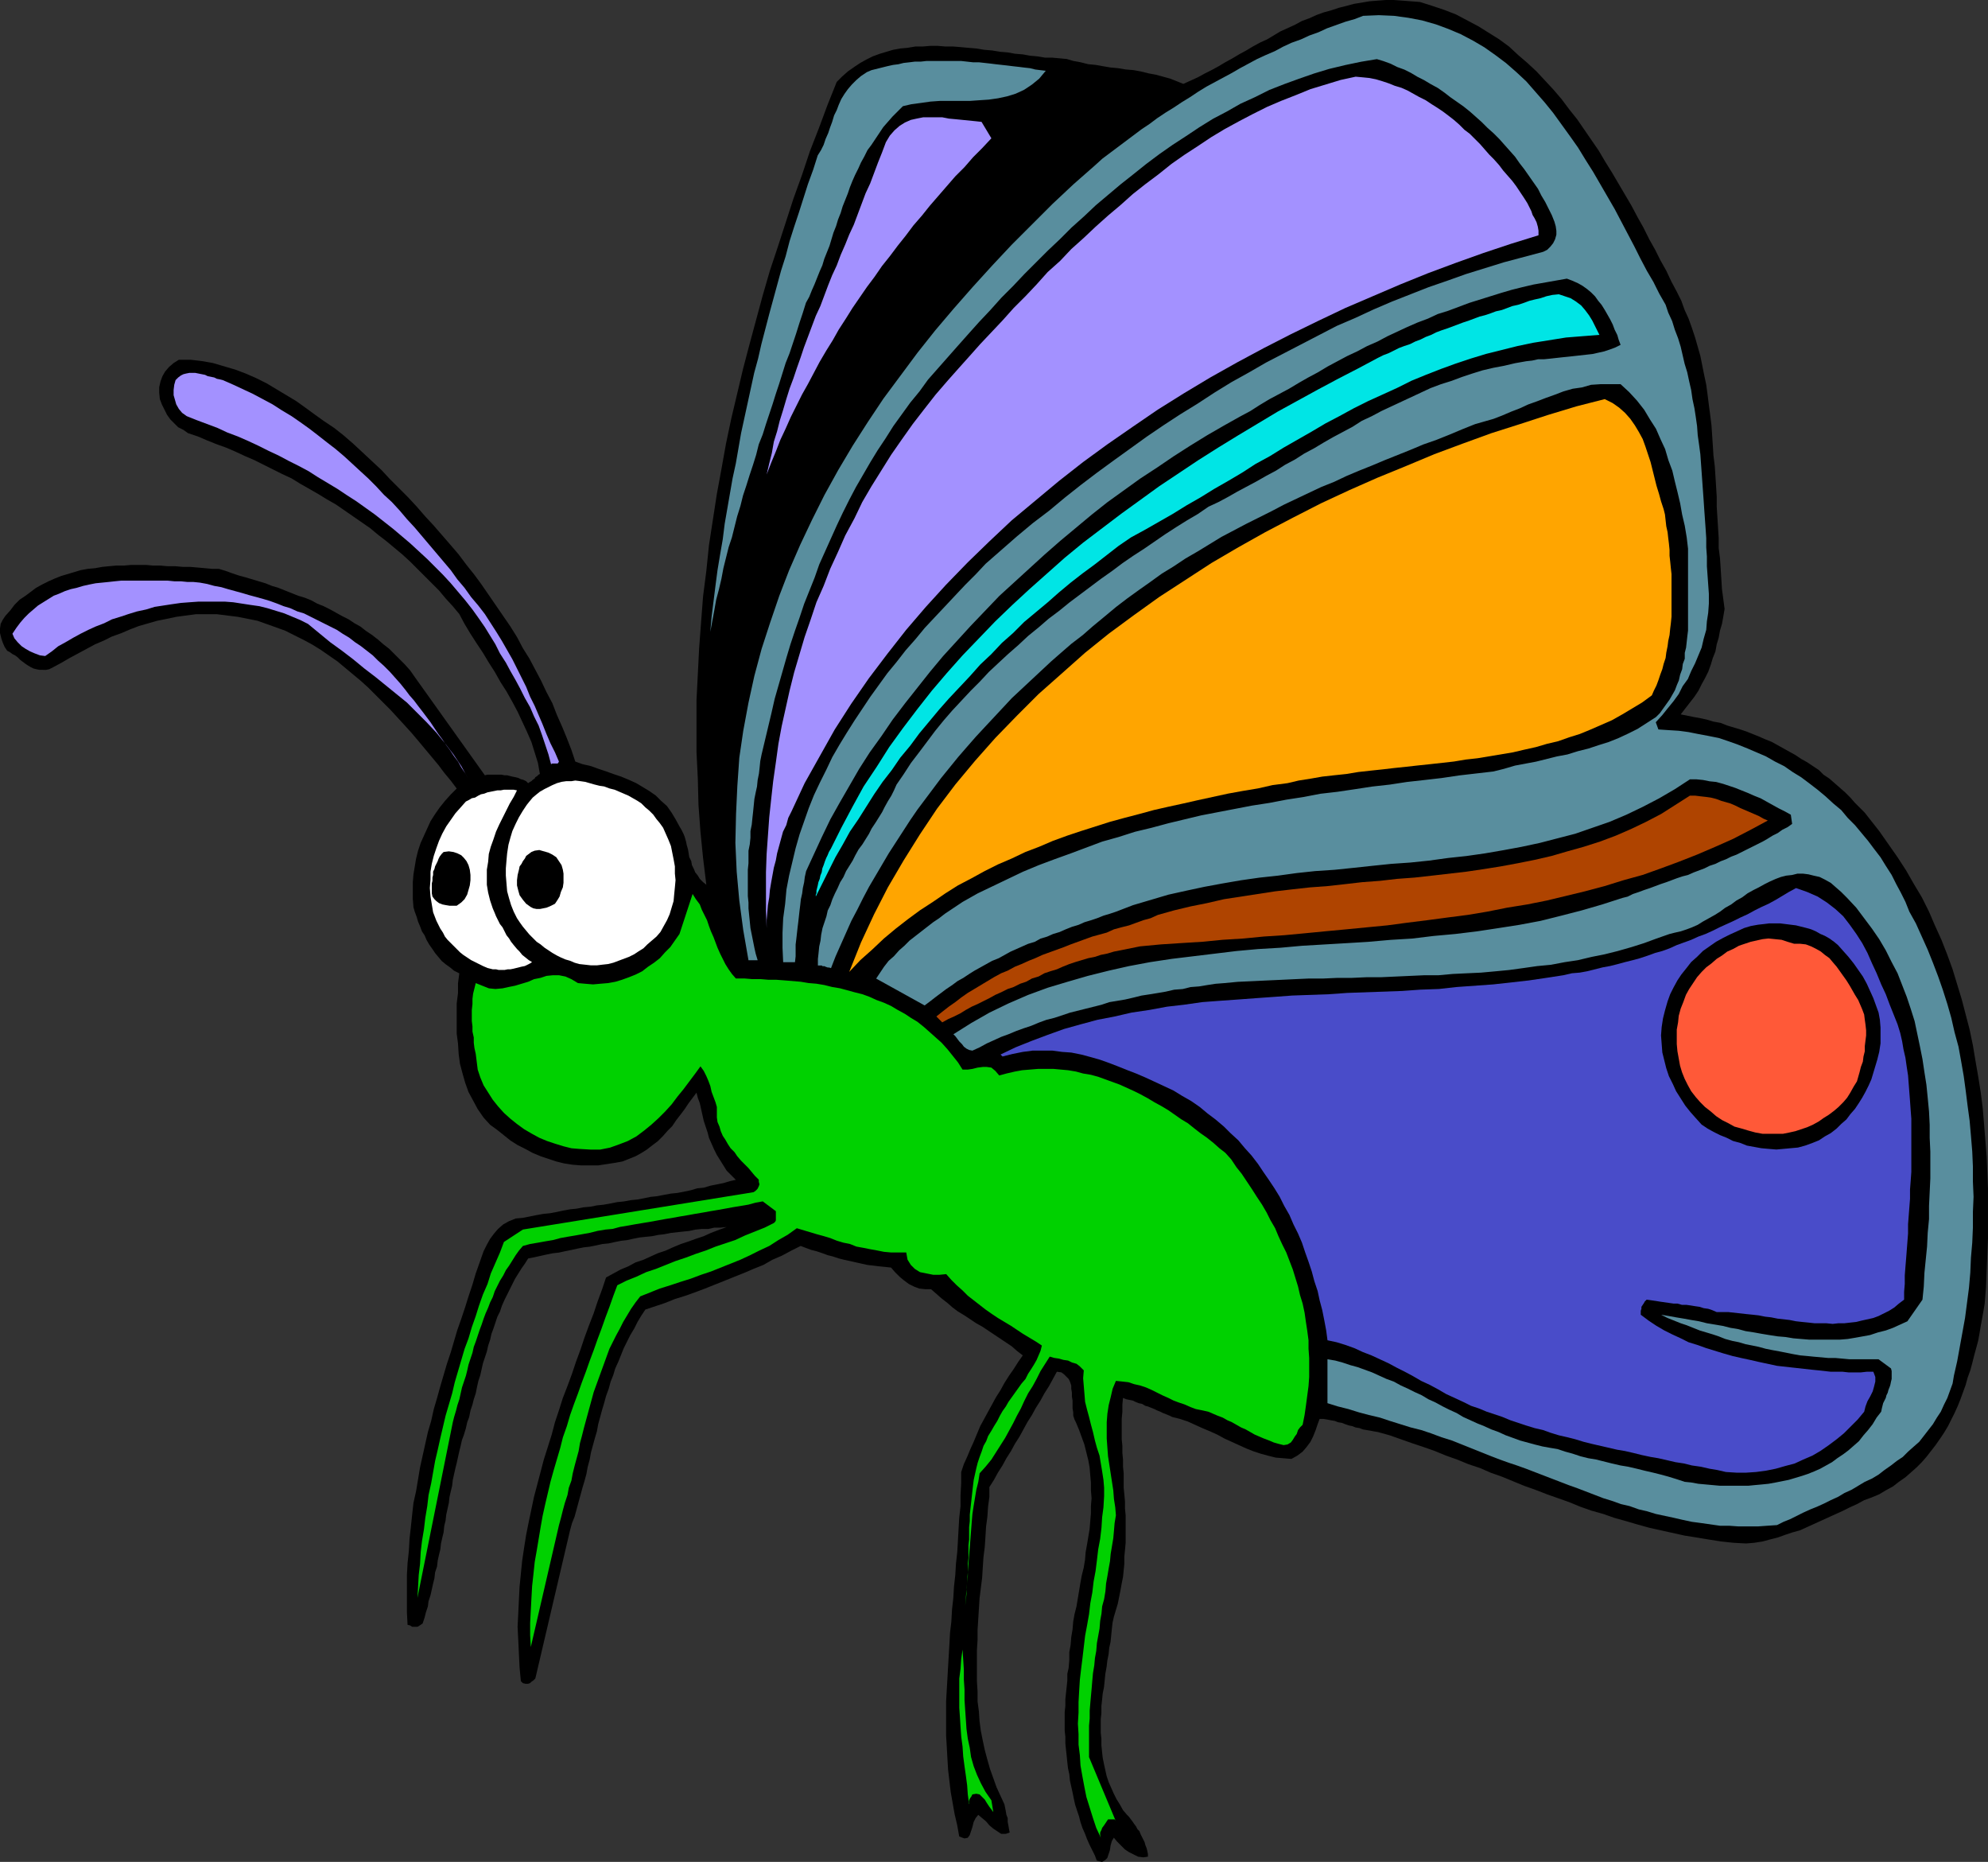<?xml version="1.0" encoding="UTF-8" standalone="no"?>
<svg
   version="1.0"
   width="129.724mm"
   height="121.467mm"
   id="svg19"
   sodipodi:docname="Butterfly 05.wmf"
   xmlns:inkscape="http://www.inkscape.org/namespaces/inkscape"
   xmlns:sodipodi="http://sodipodi.sourceforge.net/DTD/sodipodi-0.dtd"
   xmlns="http://www.w3.org/2000/svg"
   xmlns:svg="http://www.w3.org/2000/svg">
  <rect width="100%" height="100%" fill="#333333" stroke="none"/>
  <sodipodi:namedview
     id="namedview19"
     pagecolor="#ffffff"
     bordercolor="#000000"
     borderopacity="0.25"
     inkscape:showpageshadow="2"
     inkscape:pageopacity="0.0"
     inkscape:pagecheckerboard="0"
     inkscape:deskcolor="#d1d1d1"
     inkscape:document-units="mm" />
  <defs
     id="defs1">
    <pattern
       id="WMFhbasepattern"
       patternUnits="userSpaceOnUse"
       width="6"
       height="6"
       x="0"
       y="0" />
  </defs>
  <path
     style="fill:#000000;fill-opacity:1;fill-rule:evenodd;stroke:none"
     d="m 413.534,71.909 1.131,2.262 0.808,2.262 0.97,2.101 0.808,2.262 0.808,2.424 0.646,2.262 0.646,2.262 0.485,2.424 0.485,2.424 0.485,2.262 0.323,2.424 0.323,2.586 0.323,2.424 0.323,2.586 0.162,2.424 0.162,2.424 0.162,2.586 0.323,2.586 0.162,2.424 0.162,2.586 0.162,2.586 v 2.424 l 0.162,2.586 0.162,2.586 0.162,2.586 v 2.424 l 0.323,2.586 0.162,2.424 0.162,2.586 0.162,2.586 0.323,2.424 0.323,2.424 -0.323,1.939 -0.323,1.778 -0.485,1.616 -0.323,1.778 -0.485,1.616 -0.323,1.778 -0.646,1.616 -0.485,1.616 -0.646,1.778 -0.808,1.616 -0.808,1.454 -0.808,1.616 -0.97,1.454 -1.131,1.454 -1.131,1.454 -1.131,1.454 1.616,0.323 1.616,0.323 1.778,0.323 1.454,0.323 1.616,0.485 1.778,0.323 1.616,0.646 1.616,0.485 1.616,0.485 1.454,0.485 1.616,0.646 1.616,0.646 1.454,0.646 1.616,0.646 1.454,0.808 1.454,0.808 1.454,0.808 1.454,0.808 1.454,0.97 1.454,0.808 1.454,0.97 1.454,0.97 1.131,1.131 1.454,0.97 1.293,1.131 1.293,1.131 1.293,1.131 1.293,1.293 1.131,1.293 1.131,1.131 1.293,1.293 1.131,1.454 2.424,3.07 2.262,3.232 2.262,3.232 2.101,3.232 1.939,3.393 1.939,3.232 1.778,3.555 1.454,3.393 1.616,3.555 1.454,3.717 1.293,3.555 1.131,3.717 1.131,3.717 0.97,3.717 0.97,3.717 0.808,3.878 0.646,3.878 0.646,3.717 0.646,4.04 0.485,3.878 0.323,3.878 0.323,4.04 0.323,4.04 0.162,3.878 0.162,4.04 v 4.04 4.04 4.04 l -0.162,4.04 -0.162,4.04 -0.162,4.04 -0.323,4.04 -0.323,1.939 -0.323,1.778 -0.323,1.778 -0.323,1.939 -0.323,1.778 -0.485,1.778 -0.485,1.778 -0.485,1.939 -0.485,1.778 -0.646,1.778 -0.485,1.778 -0.646,1.778 -0.646,1.778 -0.646,1.616 -0.808,1.778 -0.808,1.616 -0.808,1.616 -0.97,1.616 -0.97,1.454 -1.131,1.616 -1.131,1.454 -1.131,1.454 -1.131,1.293 -1.293,1.293 -1.454,1.293 -1.293,1.131 -1.616,1.131 -1.454,1.131 -1.778,0.97 -1.616,0.97 -1.939,0.808 -1.778,0.646 -1.778,0.97 -1.778,0.808 -1.616,0.808 -1.778,0.808 -1.778,0.808 -1.778,0.808 -1.778,0.808 -1.778,0.808 -1.778,0.808 -1.778,0.485 -1.939,0.646 -1.778,0.646 -1.939,0.485 -1.778,0.485 -2.101,0.323 -1.939,0.162 -3.07,-0.162 -3.07,-0.323 -3.07,-0.485 -2.909,-0.485 -3.07,-0.485 -2.909,-0.646 -2.909,-0.646 -2.909,-0.646 -2.909,-0.808 -2.747,-0.808 -2.909,-0.808 -2.747,-0.97 -2.909,-0.808 -2.747,-0.97 -2.747,-1.131 -2.747,-0.97 -2.747,-0.97 -2.909,-1.131 -2.747,-0.97 -2.747,-1.131 -2.747,-1.131 -2.747,-0.97 -2.586,-1.131 -2.909,-0.97 -2.747,-1.131 -2.747,-0.97 -2.747,-1.131 -2.747,-0.97 -2.909,-0.97 -2.747,-0.97 -2.747,-0.97 -2.909,-0.808 -0.97,-0.162 -0.808,-0.162 -0.97,-0.162 -0.97,-0.162 -0.808,-0.323 -0.97,-0.162 -0.808,-0.323 -0.808,-0.162 -0.97,-0.323 -0.808,-0.323 -0.97,-0.162 -0.808,-0.323 -0.97,-0.162 -0.808,-0.162 -0.97,-0.162 h -0.97 l -0.485,1.293 -0.485,1.454 -0.646,1.616 -0.646,1.293 -0.97,1.293 -0.97,1.131 -1.293,0.97 -1.454,0.808 -1.939,-0.162 -1.939,-0.162 -1.939,-0.485 -1.778,-0.485 -1.939,-0.646 -1.616,-0.646 -1.778,-0.808 -1.778,-0.808 -1.778,-0.808 -1.778,-0.97 -1.778,-0.808 -1.939,-0.808 -1.778,-0.808 -1.778,-0.808 -1.939,-0.646 -1.939,-0.485 -0.646,-0.323 -0.808,-0.323 -0.808,-0.323 -0.646,-0.323 -0.808,-0.323 -0.646,-0.323 -0.808,-0.323 -0.808,-0.323 -0.646,-0.162 -0.808,-0.485 -0.808,-0.162 -0.808,-0.323 -0.646,-0.323 -0.808,-0.162 -0.808,-0.162 -0.808,-0.323 -0.162,1.616 v 1.778 l -0.162,1.778 v 1.616 1.616 1.778 l 0.162,1.616 v 1.778 l 0.162,1.616 v 1.778 l 0.162,1.616 v 1.778 1.778 l 0.162,1.616 0.162,1.778 v 1.778 l 0.162,1.616 v 1.778 1.616 1.778 1.616 l -0.162,1.778 -0.162,1.616 v 1.778 l -0.162,1.616 -0.162,1.616 -0.323,1.616 -0.323,1.778 -0.323,1.616 -0.323,1.616 -0.485,1.616 -0.485,1.616 -0.323,1.454 -0.162,1.454 -0.162,1.616 -0.162,1.616 -0.323,1.454 -0.162,1.616 -0.323,1.616 -0.162,1.454 -0.323,1.778 -0.162,1.616 -0.162,1.616 -0.323,1.616 -0.162,1.616 -0.162,1.454 v 1.778 l -0.162,1.454 v 1.778 1.616 l 0.162,1.454 v 1.616 l 0.162,1.616 0.162,1.454 0.323,1.616 0.323,1.454 0.323,1.454 0.485,1.454 0.646,1.454 0.646,1.454 0.646,1.293 0.808,1.293 0.808,1.454 0.97,1.131 0.485,0.485 0.485,0.646 0.485,0.646 0.323,0.485 0.485,0.646 0.323,0.646 0.485,0.485 0.323,0.808 0.323,0.646 0.323,0.646 0.323,0.646 0.162,0.646 0.323,0.808 0.162,0.646 0.162,0.808 v 0.646 l -1.131,0.162 -1.293,-0.162 -0.97,-0.485 -1.293,-0.646 -0.97,-0.646 -0.97,-0.97 -0.97,-0.97 -0.808,-0.97 -0.485,0.808 -0.323,1.131 -0.162,1.131 -0.323,0.97 -0.323,0.97 -0.485,0.485 -0.808,0.485 -1.293,-0.323 -0.485,-1.293 -0.646,-1.293 -0.646,-1.293 -0.646,-1.454 -0.485,-1.293 -0.646,-1.454 -0.485,-1.454 -0.323,-1.293 -0.485,-1.454 -0.485,-1.454 -0.323,-1.454 -0.323,-1.616 -0.323,-1.454 -0.323,-1.454 -0.162,-1.616 -0.323,-1.454 -0.162,-1.454 -0.162,-1.616 -0.162,-1.454 -0.162,-1.616 v -1.616 l -0.162,-1.454 v -1.616 -1.454 -1.616 l 0.162,-1.454 v -1.616 l 0.162,-1.616 0.162,-1.454 0.162,-1.616 v -1.616 l 0.323,-1.454 0.162,-1.939 v -1.939 l 0.323,-1.778 0.162,-1.939 0.323,-1.939 0.162,-1.939 0.323,-1.778 0.485,-1.939 0.323,-1.939 0.323,-1.939 0.323,-1.939 0.323,-1.778 0.485,-1.939 0.323,-1.939 0.162,-1.939 0.323,-1.778 0.323,-1.939 0.323,-1.939 0.162,-1.939 0.162,-1.939 v -1.778 l 0.162,-1.939 -0.162,-1.939 v -1.939 l -0.162,-1.778 -0.162,-1.939 -0.323,-1.778 -0.485,-1.939 -0.485,-1.939 -0.646,-1.778 -0.646,-1.778 -0.808,-1.939 -0.323,-0.646 -0.323,-0.97 v -0.808 l -0.162,-0.97 v -0.97 -0.97 l -0.162,-0.97 v -0.97 l -0.162,-0.97 v -0.808 l -0.323,-0.97 -0.323,-0.646 -0.485,-0.485 -0.646,-0.646 -0.646,-0.485 -1.131,-0.162 -0.97,1.778 -0.97,1.778 -1.131,1.778 -0.97,1.778 -1.131,1.778 -0.97,1.778 -1.131,1.778 -0.97,1.778 -0.97,1.778 -1.131,1.778 -0.97,1.778 -1.131,1.778 -0.97,1.778 -1.131,1.778 -0.97,1.778 -1.131,1.778 v 2.424 l -0.323,2.424 -0.162,2.424 -0.323,2.424 -0.162,2.586 -0.162,2.424 -0.323,2.586 -0.162,2.424 -0.162,2.586 -0.323,2.586 -0.323,2.586 -0.162,2.586 -0.162,2.586 -0.162,2.586 v 2.424 l -0.162,2.586 v 2.586 2.586 2.424 l 0.162,2.586 v 2.424 l 0.323,2.424 0.162,2.424 0.323,2.424 0.485,2.424 0.485,2.262 0.646,2.424 0.646,2.262 0.808,2.262 0.808,2.262 0.97,2.101 0.97,2.101 0.162,0.808 0.162,0.808 0.162,0.97 0.323,0.808 v 0.97 l 0.162,0.808 0.162,0.97 0.162,0.808 -0.97,0.323 h -1.131 l -0.97,-0.646 -0.97,-0.646 -0.97,-0.808 -0.808,-0.97 -0.97,-0.808 -0.97,-0.808 -0.646,0.808 -0.485,0.97 -0.323,1.293 -0.323,0.97 -0.323,0.97 -0.485,0.646 -0.808,0.162 -1.293,-0.485 -0.485,-2.747 -0.646,-2.747 -0.485,-2.747 -0.485,-2.747 -0.323,-2.747 -0.323,-2.747 -0.162,-2.747 -0.162,-2.909 -0.162,-2.747 v -2.747 -2.909 -2.747 l 0.162,-2.909 0.162,-2.747 0.162,-2.909 0.162,-2.747 0.162,-2.747 0.162,-2.909 0.323,-2.747 0.162,-2.909 0.323,-2.909 0.162,-2.747 0.323,-2.909 0.162,-2.747 0.323,-2.909 0.162,-2.747 0.162,-2.909 0.162,-2.747 0.323,-2.909 v -2.747 l 0.162,-2.909 v -2.747 l 0.646,-1.939 0.808,-1.778 0.808,-1.939 0.808,-1.778 0.808,-1.939 0.808,-1.939 0.97,-1.778 0.97,-1.778 0.97,-1.778 0.97,-1.778 1.131,-1.778 0.97,-1.778 1.131,-1.778 1.131,-1.616 1.131,-1.778 1.131,-1.616 -1.454,-1.131 -1.293,-1.131 -1.454,-0.97 -1.454,-0.97 -1.454,-0.97 -1.454,-0.97 -1.454,-0.97 -1.454,-0.808 -1.454,-0.97 -1.454,-0.97 -1.616,-0.97 -1.293,-0.97 -1.293,-1.131 -1.454,-1.131 -1.293,-1.131 -1.293,-1.131 h -1.454 l -1.454,-0.162 -1.293,-0.485 -1.293,-0.646 -1.293,-0.97 -0.97,-0.808 -1.131,-1.131 -0.97,-1.131 -1.454,-0.162 -1.616,-0.162 -1.293,-0.162 -1.454,-0.162 -1.454,-0.323 -1.454,-0.323 -1.454,-0.323 -1.454,-0.323 -1.293,-0.323 -1.454,-0.485 -1.293,-0.323 -1.293,-0.485 -1.454,-0.485 -1.293,-0.323 -1.293,-0.485 -1.293,-0.485 -2.262,1.131 -2.424,1.293 -2.262,0.97 -2.262,1.293 -2.424,0.97 -2.262,0.97 -2.424,0.97 -2.424,0.97 -2.424,0.97 -2.424,0.97 -2.586,0.97 -2.262,0.808 -2.586,0.808 -2.424,0.97 -2.424,0.808 -2.424,0.808 -0.97,1.454 -0.97,1.616 -0.808,1.616 -0.97,1.616 -0.808,1.616 -0.808,1.616 -0.646,1.616 -0.646,1.616 -0.808,1.778 -0.485,1.616 -0.646,1.616 -0.485,1.778 -0.646,1.778 -0.485,1.778 -0.485,1.616 -0.485,1.778 -0.485,1.778 -0.323,1.778 -0.485,1.616 -0.485,1.778 -0.485,1.778 -0.323,1.778 -0.485,1.778 -0.323,1.778 -0.485,1.778 -0.485,1.616 -0.485,1.778 -0.485,1.778 -0.485,1.778 -0.485,1.778 -0.646,1.616 -0.485,1.778 -8.403,35.874 -0.162,0.646 -0.485,0.485 -0.485,0.323 -0.323,0.323 -0.485,0.162 h -0.646 l -0.646,-0.162 -0.485,-0.485 -0.323,-3.393 -0.162,-3.393 -0.162,-3.393 -0.162,-3.232 0.162,-3.232 0.162,-3.393 0.162,-3.232 0.323,-3.232 0.323,-3.232 0.485,-3.232 0.485,-3.07 0.646,-3.232 0.646,-3.07 0.646,-3.07 0.808,-3.07 0.808,-3.07 0.808,-3.07 0.97,-3.07 0.97,-3.07 0.808,-3.07 0.97,-2.909 0.97,-3.07 1.131,-2.909 1.131,-3.07 0.97,-2.909 1.131,-3.07 0.97,-2.909 1.131,-3.07 1.131,-2.909 0.97,-2.909 1.131,-3.07 0.97,-2.909 1.778,-0.97 1.778,-0.97 1.939,-0.808 1.778,-0.97 1.939,-0.646 1.778,-0.808 1.778,-0.808 1.939,-0.646 1.778,-0.808 1.939,-0.808 1.939,-0.646 1.778,-0.646 1.939,-0.646 1.778,-0.808 2.101,-0.808 1.778,-0.646 -1.616,0.162 h -1.454 l -1.454,0.323 h -1.616 l -1.616,0.162 -1.454,0.323 -1.616,0.162 -1.454,0.162 -1.454,0.162 -1.616,0.323 -1.454,0.162 -1.616,0.323 -1.616,0.162 -1.454,0.162 -1.616,0.323 -1.454,0.323 -1.454,0.162 -1.616,0.323 -1.454,0.323 -1.616,0.162 -1.454,0.323 -1.616,0.323 -1.454,0.162 -1.616,0.323 -1.454,0.323 -1.616,0.323 -1.454,0.323 -1.454,0.162 -1.616,0.323 -1.454,0.323 -1.454,0.323 -1.616,0.323 -0.808,1.293 -0.808,1.131 -0.808,1.293 -0.808,1.293 -0.646,1.293 -0.646,1.293 -0.646,1.293 -0.646,1.293 -0.646,1.454 -0.485,1.454 -0.646,1.293 -0.485,1.454 -0.485,1.454 -0.485,1.293 -0.323,1.454 -0.485,1.454 -0.323,1.454 -0.485,1.454 -0.485,1.454 -0.323,1.454 -0.323,1.454 -0.485,1.454 -0.323,1.454 -0.323,1.616 -0.485,1.454 -0.323,1.293 -0.485,1.454 -0.323,1.616 -0.485,1.293 -0.323,1.454 -0.485,1.616 -0.485,1.293 -0.323,1.454 -0.323,1.293 -0.323,1.454 -0.323,1.454 -0.323,1.293 -0.323,1.454 -0.323,1.454 -0.162,1.454 -0.323,1.293 -0.323,1.454 -0.162,1.454 -0.323,1.454 -0.323,1.454 -0.162,1.454 -0.323,1.293 -0.162,1.616 -0.323,1.293 -0.323,1.454 -0.162,1.454 -0.323,1.293 -0.323,1.454 -0.162,1.454 -0.485,1.454 -0.162,1.454 -0.323,1.293 -0.323,1.454 -0.323,1.454 -0.485,1.454 -0.162,1.293 -0.485,1.454 -0.323,1.293 -0.485,1.454 -0.485,0.323 -0.485,0.323 -0.323,0.162 h -0.323 -0.646 -0.323 l -0.485,-0.323 -0.646,-0.162 -0.162,-3.07 v -3.07 -3.07 -3.07 l 0.162,-2.909 0.323,-3.07 0.162,-2.909 0.323,-2.909 0.323,-3.07 0.323,-2.909 0.646,-2.909 0.485,-2.909 0.485,-2.909 0.646,-2.909 0.646,-2.909 0.646,-2.909 0.808,-2.747 0.646,-2.909 0.808,-2.747 0.808,-2.909 0.808,-2.747 0.808,-2.747 0.97,-2.909 0.808,-2.747 0.808,-2.747 0.97,-2.747 0.97,-2.909 0.808,-2.586 0.97,-2.909 0.808,-2.747 0.97,-2.747 0.97,-2.747 0.808,-1.616 0.808,-1.454 0.97,-1.293 0.97,-1.131 1.293,-1.131 1.454,-0.808 1.616,-0.646 1.778,-0.162 1.616,-0.323 1.616,-0.323 1.778,-0.323 1.616,-0.162 1.778,-0.323 1.454,-0.323 1.778,-0.323 1.616,-0.162 1.616,-0.323 1.778,-0.162 1.616,-0.323 1.616,-0.162 1.778,-0.323 1.616,-0.323 1.616,-0.162 1.778,-0.323 1.616,-0.162 1.616,-0.323 1.616,-0.323 1.616,-0.162 1.616,-0.323 1.778,-0.323 1.616,-0.162 1.616,-0.323 1.616,-0.323 1.616,-0.485 1.616,-0.162 1.616,-0.485 1.616,-0.323 1.616,-0.323 1.616,-0.485 1.454,-0.323 -1.131,-1.131 -1.131,-1.131 -0.808,-1.293 -0.808,-1.293 -0.808,-1.293 -0.646,-1.293 -0.646,-1.454 -0.646,-1.454 -0.323,-1.293 -0.485,-1.454 -0.485,-1.454 -0.323,-1.454 -0.323,-1.454 -0.323,-1.454 -0.485,-1.293 -0.323,-1.293 -0.97,1.293 -0.97,1.293 -0.97,1.454 -0.97,1.293 -1.131,1.454 -0.97,1.454 -1.131,1.131 -1.131,1.293 -1.293,1.293 -1.293,0.97 -1.454,1.131 -1.293,0.808 -1.454,0.808 -1.616,0.646 -1.616,0.646 -1.778,0.323 -2.101,0.323 -2.101,0.323 h -2.101 -2.101 l -2.101,-0.162 -2.101,-0.323 -1.939,-0.485 -1.939,-0.646 -1.939,-0.646 -1.939,-0.808 -1.778,-0.97 -1.939,-0.97 -1.778,-1.131 -1.616,-1.293 -1.616,-1.293 -1.778,-1.293 -1.616,-1.778 -1.454,-2.101 -1.131,-2.101 -1.131,-2.101 -0.808,-2.262 -0.646,-2.262 -0.646,-2.424 -0.323,-2.424 -0.162,-2.586 -0.323,-2.424 v -2.586 -2.424 -2.424 l 0.323,-2.586 v -2.424 l 0.323,-2.424 -1.293,-0.646 -0.97,-0.808 -1.131,-0.808 -0.97,-0.808 -0.808,-0.97 -0.808,-0.97 -0.646,-0.97 -0.808,-1.131 -0.646,-1.131 -0.485,-1.131 -0.646,-0.97 -0.485,-1.293 -0.485,-1.131 -0.323,-1.131 -0.485,-1.293 -0.323,-1.131 -0.162,-2.101 v -1.939 -2.101 l 0.162,-1.939 0.323,-1.939 0.323,-1.939 0.485,-1.939 0.646,-1.939 0.808,-1.778 0.808,-1.778 0.808,-1.778 1.131,-1.778 1.131,-1.616 1.293,-1.616 1.454,-1.616 1.454,-1.454 -1.454,-1.939 -1.616,-1.939 -1.454,-1.939 -1.616,-1.939 -1.616,-1.939 -1.616,-1.939 -1.778,-2.101 -1.616,-1.778 -1.778,-1.939 -1.778,-1.939 -1.778,-1.778 -1.778,-1.778 -1.939,-1.939 -1.778,-1.616 -1.939,-1.616 -1.939,-1.616 -1.939,-1.616 -2.101,-1.454 -2.101,-1.454 -2.101,-1.293 -2.101,-1.131 -2.262,-1.131 -2.262,-1.131 -2.262,-0.808 -2.262,-0.808 -2.262,-0.808 -2.424,-0.485 -2.424,-0.485 -2.586,-0.323 -2.586,-0.323 h -2.586 -2.586 l -2.424,0.323 -2.424,0.323 -2.262,0.485 -2.424,0.485 -2.262,0.646 -2.262,0.646 -2.101,0.808 -2.262,0.97 -2.262,0.808 -1.939,0.97 -2.262,0.97 -2.101,1.131 -2.101,1.131 -2.101,1.131 -1.939,1.131 -2.101,1.131 -0.97,0.485 -0.808,0.162 H 10.504 9.696 L 8.888,164.988 8.242,164.826 7.595,164.503 6.787,164.018 6.302,163.695 5.656,163.21 5.01,162.725 4.363,162.079 3.717,161.594 3.07,161.271 2.424,160.786 1.778,160.463 1.131,159.493 0.646,158.362 0.323,157.393 0,156.1 v -1.131 l 0.162,-1.131 0.485,-0.97 0.646,-0.97 1.293,-1.454 0.97,-1.293 1.293,-1.293 1.454,-0.97 1.293,-0.97 1.293,-0.97 1.454,-0.808 1.616,-0.808 1.454,-0.646 1.616,-0.646 1.616,-0.485 1.616,-0.485 1.616,-0.485 1.778,-0.323 1.778,-0.162 1.778,-0.323 1.616,-0.162 1.778,-0.162 h 1.939 l 1.778,-0.162 h 1.778 1.939 l 1.778,0.162 h 1.778 l 1.778,0.162 h 1.939 l 1.778,0.162 h 1.778 l 1.939,0.162 1.778,0.162 1.778,0.162 h 1.616 l 1.616,0.485 1.778,0.646 1.454,0.485 1.778,0.485 1.616,0.485 1.616,0.485 1.616,0.485 1.616,0.646 1.616,0.485 1.616,0.646 1.616,0.646 1.616,0.646 1.616,0.485 1.616,0.646 1.454,0.808 1.616,0.646 1.616,0.808 1.454,0.808 1.454,0.808 1.616,0.808 1.454,0.97 1.454,0.808 1.454,1.131 1.454,0.97 1.454,1.131 1.293,1.131 1.454,1.131 1.293,1.293 1.293,1.293 1.293,1.293 1.293,1.454 1.131,1.616 17.291,24.239 0.646,-0.162 h 0.646 0.646 0.808 0.646 0.646 l 0.808,0.162 h 0.646 l 0.646,0.162 0.646,0.162 0.808,0.162 0.646,0.162 0.646,0.323 0.646,0.162 0.646,0.323 0.485,0.485 0.485,-0.323 0.323,-0.162 0.323,-0.323 0.485,-0.323 0.162,-0.323 0.485,-0.323 0.323,-0.323 0.323,-0.162 -0.485,-2.747 -0.808,-2.586 -0.808,-2.586 -1.131,-2.586 -1.131,-2.424 -1.131,-2.424 -1.293,-2.424 -1.454,-2.586 -1.454,-2.262 -1.454,-2.586 -1.454,-2.262 -1.454,-2.424 -1.616,-2.424 -1.454,-2.262 -1.454,-2.424 -1.293,-2.424 -1.616,-1.939 -1.778,-1.939 -1.616,-1.939 -1.778,-1.778 -1.778,-1.778 -1.778,-1.778 -1.778,-1.778 -1.939,-1.778 -1.939,-1.616 -1.939,-1.616 -2.101,-1.616 -1.939,-1.616 -2.101,-1.454 -2.101,-1.454 -2.101,-1.454 -2.101,-1.454 -2.262,-1.293 -2.101,-1.293 -2.262,-1.293 -2.262,-1.293 -2.101,-1.293 -2.424,-1.131 -2.262,-1.131 -2.262,-1.131 -2.262,-1.131 -2.262,-0.97 -2.424,-1.131 -2.262,-0.97 -2.262,-0.808 -2.424,-0.97 -2.262,-0.97 -2.424,-0.808 -1.131,-0.808 -1.293,-0.646 -0.97,-0.97 -0.97,-0.97 -0.808,-1.131 -0.646,-1.293 -0.646,-1.293 -0.485,-1.293 -0.162,-1.616 v -1.293 l 0.323,-1.454 0.485,-1.293 0.646,-1.131 0.97,-1.131 1.131,-0.97 1.293,-0.808 h 2.909 l 2.747,0.323 2.747,0.485 2.747,0.808 2.747,0.808 2.586,0.97 2.586,1.131 2.586,1.293 2.424,1.454 2.424,1.454 2.424,1.454 2.262,1.616 2.424,1.778 2.262,1.616 2.424,1.616 2.262,1.778 2.424,2.101 2.262,2.101 2.424,2.262 2.262,2.101 2.101,2.262 2.262,2.262 2.262,2.262 2.101,2.262 2.101,2.424 2.101,2.262 2.101,2.424 2.101,2.424 1.939,2.262 1.939,2.586 1.939,2.424 1.778,2.424 1.778,2.586 1.778,2.586 1.778,2.586 1.778,2.586 1.616,2.586 1.454,2.747 1.616,2.586 1.454,2.747 1.454,2.747 1.293,2.747 1.454,2.747 1.131,2.909 1.293,2.909 1.131,2.747 1.131,2.909 0.97,2.909 1.778,0.646 2.101,0.485 1.778,0.646 1.939,0.646 1.778,0.646 1.939,0.646 1.939,0.808 1.778,0.808 1.616,0.97 1.616,0.97 1.616,1.131 1.293,1.293 1.454,1.293 1.131,1.616 0.97,1.616 0.97,1.778 0.485,0.808 0.485,0.97 0.323,0.808 0.323,1.131 0.162,0.808 0.323,1.131 0.162,0.97 0.162,0.97 0.485,0.97 0.162,0.97 0.485,0.97 0.323,0.808 0.646,0.808 0.485,0.808 0.808,0.808 0.808,0.646 -0.808,-6.625 -0.646,-6.464 -0.485,-6.625 -0.162,-6.464 -0.323,-6.464 v -6.464 -6.464 l 0.323,-6.302 0.323,-6.464 0.485,-6.464 0.485,-6.302 0.808,-6.302 0.646,-6.302 0.97,-6.302 0.97,-6.302 1.131,-6.141 1.131,-6.302 1.293,-6.141 1.454,-6.141 1.454,-6.141 1.616,-6.141 1.616,-5.979 1.616,-5.979 1.778,-6.141 1.939,-5.817 1.939,-5.979 1.939,-5.979 2.101,-5.817 1.939,-5.817 2.262,-5.817 2.101,-5.656 2.262,-5.656 1.293,-1.293 1.454,-1.293 1.616,-1.131 1.454,-0.97 1.454,-0.808 1.616,-0.808 1.778,-0.646 1.616,-0.485 1.616,-0.485 1.778,-0.323 1.778,-0.162 1.939,-0.323 h 1.778 l 1.939,-0.162 h 1.778 l 1.939,0.162 h 1.939 l 1.939,0.162 1.778,0.162 1.939,0.162 1.939,0.323 1.939,0.162 1.939,0.323 1.939,0.162 1.778,0.323 1.939,0.162 1.778,0.323 1.778,0.162 1.939,0.323 h 1.778 l 1.778,0.162 1.778,0.162 1.616,0.485 1.778,0.323 1.939,0.485 1.778,0.162 1.778,0.323 1.939,0.323 1.778,0.162 1.939,0.323 1.939,0.162 1.778,0.323 1.939,0.485 1.778,0.323 1.778,0.485 1.778,0.485 1.616,0.646 1.616,0.646 1.778,-0.808 1.778,-0.808 1.778,-0.97 1.616,-0.808 1.778,-0.97 1.616,-0.97 1.778,-0.97 1.616,-0.97 1.778,-0.97 1.616,-0.97 1.778,-0.97 1.778,-0.808 1.616,-0.97 1.616,-0.97 1.778,-0.808 1.778,-0.808 1.778,-0.97 1.778,-0.646 1.778,-0.808 1.778,-0.646 1.778,-0.485 1.939,-0.646 1.939,-0.485 1.778,-0.485 1.939,-0.323 1.939,-0.323 1.939,-0.162 L 341.784,0 h 1.939 l 2.262,0.162 2.101,0.162 2.101,0.162 3.07,0.97 2.909,0.97 2.909,1.131 2.747,1.454 2.747,1.454 2.586,1.616 2.586,1.616 2.424,1.778 2.262,2.101 2.262,1.939 2.262,2.101 2.101,2.262 2.101,2.262 1.939,2.262 1.939,2.586 1.939,2.424 1.778,2.586 1.778,2.586 1.778,2.586 1.616,2.747 1.616,2.586 1.616,2.747 1.616,2.747 1.616,2.747 1.454,2.747 1.454,2.586 1.454,2.909 1.454,2.586 1.293,2.586 1.454,2.586 1.293,2.747 z"
     id="path1" />
  <path
     style="fill:#598e9e;fill-opacity:1;fill-rule:evenodd;stroke:none"
     d="m 410.787,75.141 0.646,1.939 0.97,2.101 0.646,2.101 0.808,2.101 0.646,2.101 0.485,2.101 0.485,2.101 0.646,2.101 0.485,2.262 0.485,2.101 0.323,2.262 0.485,2.262 0.323,2.101 0.323,2.262 0.162,2.262 0.323,2.262 0.323,2.424 0.162,2.262 0.162,2.262 0.162,2.262 0.162,2.262 0.162,2.262 0.162,2.424 0.162,2.262 0.162,2.262 0.162,2.424 v 2.262 l 0.162,2.262 v 2.424 l 0.162,2.262 0.162,2.262 0.162,2.262 v 2.424 l -0.162,2.262 -0.323,2.101 -0.162,2.101 -0.646,2.262 -0.485,2.101 -0.808,1.939 -0.808,1.939 -0.97,1.939 -0.808,1.939 -1.293,1.778 -0.97,1.939 -1.293,1.778 -1.454,1.778 -1.293,1.616 -1.616,1.778 0.646,1.778 2.424,0.162 2.586,0.162 2.424,0.323 2.424,0.485 2.586,0.485 2.424,0.485 2.424,0.808 2.262,0.808 2.424,0.97 2.262,0.97 2.262,0.97 2.262,1.293 2.262,1.131 2.101,1.454 2.101,1.293 1.939,1.454 2.101,1.616 1.939,1.616 1.939,1.778 1.939,1.616 1.616,1.939 1.778,1.778 1.616,1.939 1.616,1.939 1.454,1.939 1.616,2.101 1.293,2.101 1.454,2.262 1.131,2.262 1.131,2.101 1.131,2.262 0.97,2.424 1.616,2.909 1.454,3.232 1.454,3.232 1.293,3.232 1.293,3.393 1.131,3.232 1.131,3.555 0.97,3.393 0.808,3.555 0.97,3.555 0.646,3.555 0.646,3.717 0.485,3.555 0.485,3.878 0.485,3.555 0.323,3.717 0.323,3.878 0.162,3.717 v 3.717 l 0.162,3.717 -0.162,3.717 v 3.878 l -0.162,3.717 -0.323,3.717 -0.162,3.717 -0.323,3.717 -0.485,3.717 -0.485,3.717 -0.646,3.555 -0.646,3.555 -0.646,3.555 -0.808,3.555 -0.323,1.939 -0.646,1.778 -0.646,1.778 -0.808,1.616 -0.808,1.778 -0.97,1.454 -0.97,1.616 -1.131,1.454 -1.131,1.454 -1.131,1.454 -1.293,1.131 -1.454,1.293 -1.293,1.293 -1.454,0.97 -1.454,1.131 -1.616,1.131 -1.454,1.131 -1.616,0.97 -1.778,0.808 -1.616,0.97 -1.616,0.97 -1.778,0.808 -1.616,0.97 -1.778,0.808 -1.616,0.808 -1.778,0.808 -1.616,0.646 -1.778,0.808 -1.616,0.808 -1.616,0.808 -1.616,0.646 -1.616,0.808 -2.424,0.162 -2.262,0.162 h -2.586 -2.262 l -2.262,-0.162 h -2.262 l -2.262,-0.323 -2.262,-0.323 -2.424,-0.323 -2.262,-0.485 -2.101,-0.485 -2.262,-0.485 -2.262,-0.485 -2.101,-0.646 -2.101,-0.485 -2.262,-0.808 -2.101,-0.485 -2.262,-0.808 -2.101,-0.646 -2.101,-0.808 -2.101,-0.808 -2.101,-0.808 -2.262,-0.808 -2.101,-0.808 -2.101,-0.808 -2.101,-0.808 -2.101,-0.808 -2.101,-0.808 -2.262,-0.808 -1.939,-0.646 -2.262,-0.808 -2.101,-0.808 -2.424,-0.97 -2.424,-0.97 -2.424,-0.97 -2.424,-0.97 -2.586,-0.808 -2.586,-0.97 -2.424,-0.808 -2.586,-0.646 -2.586,-0.808 -2.586,-0.808 -2.424,-0.808 -2.747,-0.646 -2.424,-0.646 -2.586,-0.808 -2.586,-0.646 -2.586,-0.808 v -10.827 l 1.939,0.323 1.778,0.485 1.939,0.646 1.778,0.485 1.778,0.646 1.778,0.646 1.778,0.808 1.778,0.808 1.778,0.646 1.778,0.97 1.778,0.808 1.616,0.808 1.778,0.808 1.616,0.97 1.778,0.808 1.778,0.97 1.616,0.808 1.778,0.808 1.616,0.97 1.778,0.808 1.778,0.808 1.616,0.646 1.778,0.808 1.778,0.646 1.778,0.808 1.778,0.646 1.778,0.646 1.778,0.485 1.778,0.485 1.939,0.485 1.778,0.323 1.939,0.323 1.939,0.646 1.778,0.485 1.939,0.646 1.939,0.485 1.939,0.323 1.939,0.485 1.939,0.485 2.101,0.485 1.939,0.323 2.101,0.485 1.939,0.485 2.101,0.485 1.939,0.485 1.778,0.485 2.101,0.646 1.939,0.646 1.616,0.162 1.778,0.323 1.778,0.162 1.778,0.162 1.778,0.162 h 1.778 1.778 1.616 1.778 l 1.616,-0.162 1.778,-0.162 1.616,-0.162 1.778,-0.323 1.616,-0.323 1.616,-0.323 1.616,-0.485 1.616,-0.485 1.454,-0.485 1.616,-0.646 1.454,-0.646 1.454,-0.808 1.454,-0.808 1.293,-0.97 1.454,-0.97 1.293,-0.97 1.293,-1.131 1.293,-1.131 1.131,-1.454 1.131,-1.293 1.131,-1.454 0.97,-1.616 1.131,-1.454 0.162,-0.808 0.162,-0.646 0.162,-0.646 0.323,-0.646 0.323,-0.646 0.162,-0.646 0.323,-0.646 0.162,-0.646 0.323,-0.808 0.162,-0.485 0.162,-0.808 0.162,-0.646 v -0.485 -0.808 -0.646 l -0.162,-0.646 -3.07,-2.262 h -1.778 -1.778 -1.778 -1.778 l -1.778,-0.162 -1.778,-0.162 h -1.778 l -1.778,-0.162 -1.778,-0.162 -1.616,-0.162 -1.778,-0.162 -1.778,-0.323 -1.616,-0.323 -1.616,-0.323 -1.778,-0.323 -1.616,-0.323 -1.778,-0.485 -1.616,-0.323 -1.616,-0.323 -1.616,-0.485 -1.616,-0.323 -1.778,-0.485 -1.616,-0.646 -1.454,-0.485 -1.616,-0.485 -1.616,-0.485 -1.616,-0.646 -1.616,-0.646 -1.454,-0.485 -1.616,-0.646 -1.616,-0.646 -1.616,-0.808 1.939,0.323 1.778,0.323 1.939,0.323 1.778,0.323 1.939,0.323 1.939,0.485 1.939,0.323 1.939,0.323 1.939,0.485 1.939,0.323 1.778,0.485 2.101,0.323 1.778,0.323 1.939,0.323 2.101,0.323 1.939,0.162 1.939,0.323 1.939,0.162 1.939,0.162 h 1.939 1.939 1.778 1.939 l 1.939,-0.162 1.939,-0.323 1.778,-0.323 1.778,-0.323 1.939,-0.646 1.939,-0.485 1.778,-0.646 1.778,-0.808 1.778,-0.808 3.717,-5.333 0.323,-3.232 0.162,-3.393 0.323,-3.232 0.323,-3.232 0.162,-3.393 0.323,-3.393 v -3.232 l 0.162,-3.393 0.162,-3.393 v -3.393 -3.232 l -0.162,-3.393 v -3.232 l -0.162,-3.232 -0.323,-3.393 -0.323,-3.232 -0.485,-3.07 -0.485,-3.232 -0.646,-3.232 -0.646,-3.07 -0.646,-3.07 -0.97,-3.07 -0.97,-2.909 -1.131,-2.909 -1.131,-2.909 -1.454,-2.747 -1.454,-2.909 -1.616,-2.747 -1.778,-2.586 -1.939,-2.586 -1.939,-2.586 -2.262,-2.424 -1.454,-1.454 -1.293,-1.131 -1.293,-1.131 -1.454,-0.808 -1.293,-0.646 -1.454,-0.323 -1.293,-0.323 -1.293,-0.162 h -1.454 l -1.293,0.323 -1.454,0.162 -1.293,0.323 -1.293,0.485 -1.454,0.646 -1.293,0.646 -1.454,0.808 -1.293,0.646 -1.454,0.808 -1.293,0.97 -1.454,0.808 -1.293,0.97 -1.454,0.808 -1.293,0.97 -1.293,0.808 -1.454,0.808 -1.454,0.808 -1.293,0.808 -1.454,0.646 -1.293,0.485 -1.454,0.485 -1.454,0.323 -1.293,0.323 -3.232,1.131 -3.07,1.131 -3.07,0.97 -3.394,0.97 -3.232,0.808 -3.232,0.646 -3.394,0.808 -3.232,0.485 -3.394,0.646 -3.394,0.323 -3.394,0.485 -3.555,0.485 -3.394,0.323 -3.555,0.323 -3.555,0.162 -3.394,0.162 -3.555,0.323 h -3.555 l -3.555,0.162 -3.555,0.162 -3.555,0.162 h -3.555 l -3.555,0.162 h -3.555 l -3.555,0.162 h -3.555 l -3.555,0.162 -3.394,0.162 -3.555,0.162 -3.394,0.162 -3.555,0.162 -3.394,0.323 -2.101,0.162 -2.101,0.323 -1.939,0.323 -2.101,0.162 -1.939,0.485 -2.101,0.162 -2.101,0.485 -1.939,0.323 -1.939,0.323 -2.101,0.323 -1.939,0.485 -2.101,0.485 -1.939,0.323 -1.939,0.323 -1.939,0.646 -1.939,0.485 -1.939,0.485 -1.939,0.485 -1.939,0.485 -1.939,0.646 -1.939,0.646 -1.939,0.485 -1.778,0.646 -1.939,0.808 -1.939,0.646 -1.778,0.646 -1.939,0.808 -1.778,0.646 -1.778,0.808 -1.778,0.808 -1.778,0.97 -1.778,0.808 -0.808,-0.162 -0.646,-0.323 -0.646,-0.485 -0.485,-0.646 -0.646,-0.646 -0.485,-0.646 -0.485,-0.646 -0.485,-0.485 4.363,-2.747 4.525,-2.586 4.686,-2.262 4.848,-2.101 4.848,-1.778 4.848,-1.454 5.01,-1.454 5.171,-1.293 5.01,-1.131 5.171,-0.97 5.333,-0.808 5.333,-0.646 5.333,-0.646 5.333,-0.646 5.333,-0.485 5.494,-0.323 5.333,-0.485 5.494,-0.323 5.494,-0.323 5.333,-0.323 5.494,-0.485 5.333,-0.323 5.333,-0.646 5.333,-0.485 5.333,-0.646 5.333,-0.808 5.171,-0.808 5.171,-0.97 5.171,-1.293 5.01,-1.293 5.01,-1.454 5.01,-1.616 1.293,-0.323 1.293,-0.646 1.454,-0.485 1.293,-0.485 1.454,-0.485 1.293,-0.485 1.293,-0.485 1.454,-0.485 1.293,-0.485 1.293,-0.485 1.454,-0.485 1.293,-0.323 1.454,-0.646 1.293,-0.485 1.293,-0.485 1.293,-0.646 1.454,-0.485 1.293,-0.646 1.293,-0.485 1.293,-0.646 1.293,-0.485 1.293,-0.646 1.293,-0.646 1.293,-0.646 1.293,-0.646 1.293,-0.646 1.131,-0.646 1.293,-0.808 1.293,-0.646 1.131,-0.808 1.293,-0.646 1.131,-0.808 -0.323,-2.262 -1.454,-0.808 -1.616,-0.808 -1.454,-0.808 -1.454,-0.808 -1.454,-0.808 -1.616,-0.646 -1.454,-0.646 -1.616,-0.646 -1.616,-0.646 -1.454,-0.485 -1.454,-0.485 -1.778,-0.485 -1.616,-0.162 -1.616,-0.323 -1.616,-0.162 h -1.616 l -3.717,2.424 -3.878,2.262 -4.04,2.101 -4.04,1.939 -4.202,1.778 -4.202,1.454 -4.202,1.454 -4.363,1.131 -4.363,1.131 -4.525,0.97 -4.363,0.808 -4.686,0.808 -4.525,0.646 -4.525,0.485 -4.686,0.646 -4.686,0.485 -4.686,0.323 -4.686,0.485 -4.525,0.485 -4.686,0.485 -4.848,0.323 -4.525,0.485 -4.686,0.646 -4.525,0.485 -4.525,0.646 -4.686,0.808 -4.363,0.808 -4.525,0.97 -4.363,0.97 -4.363,1.293 -4.363,1.293 -4.202,1.616 -1.454,0.485 -1.616,0.485 -1.616,0.646 -1.454,0.485 -1.616,0.485 -1.454,0.646 -1.616,0.485 -1.616,0.646 -1.454,0.646 -1.616,0.485 -1.454,0.646 -1.616,0.485 -1.454,0.808 -1.616,0.485 -1.454,0.646 -1.454,0.646 -1.454,0.646 -1.454,0.808 -1.454,0.808 -1.616,0.646 -1.454,0.808 -1.454,0.808 -1.454,0.808 -1.293,0.808 -1.454,0.97 -1.454,0.808 -1.293,0.97 -1.454,0.97 -1.293,0.97 -1.293,0.97 -1.454,1.131 -1.293,0.97 -11.958,-6.625 0.97,-1.454 0.97,-1.454 1.131,-1.454 1.293,-1.131 1.293,-1.454 1.293,-1.131 1.293,-1.293 1.454,-1.131 1.454,-1.131 1.454,-1.131 1.454,-1.131 1.454,-0.97 1.454,-1.131 1.454,-0.97 1.454,-0.97 1.454,-0.97 3.717,-2.101 3.717,-1.778 3.717,-1.778 3.717,-1.778 3.878,-1.616 3.878,-1.454 4.04,-1.454 3.878,-1.454 3.878,-1.454 4.04,-1.131 4.04,-1.293 4.04,-0.97 4.202,-1.131 4.04,-0.97 4.04,-0.97 4.202,-0.808 4.202,-0.808 4.202,-0.808 4.202,-0.646 4.202,-0.808 4.202,-0.646 4.202,-0.808 4.202,-0.485 4.363,-0.646 4.202,-0.646 4.363,-0.485 4.202,-0.646 4.363,-0.485 4.202,-0.485 4.363,-0.646 4.202,-0.485 4.202,-0.485 2.586,-0.646 2.747,-0.808 2.586,-0.485 2.586,-0.485 2.586,-0.646 2.586,-0.646 2.586,-0.485 2.586,-0.808 2.586,-0.646 2.424,-0.808 2.586,-0.808 2.424,-0.97 2.424,-1.131 2.262,-1.131 2.262,-1.454 2.262,-1.454 0.97,-0.97 0.808,-1.131 0.808,-1.131 0.808,-1.131 0.646,-1.131 0.646,-1.131 0.485,-1.293 0.485,-1.131 0.323,-1.454 0.485,-1.293 0.162,-1.293 0.485,-1.293 v -1.454 l 0.323,-1.293 0.162,-1.454 0.162,-1.454 0.162,-1.293 v -1.454 -1.293 -1.454 -1.454 -1.293 -1.454 -1.293 -1.454 -1.293 -1.454 -1.293 -1.293 -1.293 -1.131 -1.293 l -0.323,-2.747 -0.485,-2.909 -0.646,-2.747 -0.485,-2.747 -0.646,-2.747 -0.646,-2.586 -0.646,-2.747 -0.97,-2.586 -0.808,-2.747 -1.131,-2.424 -1.131,-2.586 -1.454,-2.262 -1.454,-2.424 -1.778,-2.262 -1.939,-2.101 -2.101,-1.939 h -2.424 -2.424 l -2.424,0.162 -2.262,0.646 -2.262,0.323 -2.262,0.646 -2.101,0.808 -2.262,0.808 -2.101,0.808 -2.262,0.808 -2.101,0.97 -2.101,0.808 -2.262,0.97 -2.101,0.808 -2.262,0.646 -2.262,0.646 -3.232,1.293 -3.07,1.293 -3.232,1.293 -3.232,1.131 -3.07,1.293 -3.232,1.293 -3.232,1.293 -3.07,1.293 -3.232,1.293 -3.07,1.293 -3.07,1.454 -3.232,1.293 -3.07,1.454 -3.07,1.454 -3.07,1.454 -3.07,1.616 -3.232,1.616 -2.909,1.454 -3.07,1.616 -3.07,1.616 -2.909,1.778 -2.909,1.778 -3.07,1.778 -2.909,1.939 -2.909,1.778 -2.909,2.101 -2.747,1.939 -2.909,2.101 -2.747,2.101 -2.909,2.424 -2.747,2.262 -2.586,2.262 -2.747,2.101 -2.424,2.101 -2.586,2.262 -2.424,2.262 -2.424,2.262 -2.424,2.262 -2.424,2.262 -2.262,2.424 -2.262,2.424 -2.262,2.424 -2.101,2.262 -2.262,2.586 -2.101,2.424 -2.101,2.586 -2.101,2.586 -1.939,2.586 -1.939,2.586 -1.939,2.586 -1.778,2.586 -1.778,2.747 -1.778,2.747 -1.778,2.747 -1.616,2.747 -1.616,2.747 -1.616,2.747 -1.454,2.747 -1.454,2.909 -1.454,2.747 -1.293,2.909 -1.293,2.909 -1.293,2.909 -1.131,2.909 -0.485,-0.162 h -0.323 l -0.485,-0.162 -0.323,-0.162 h -0.485 l -0.162,-0.162 h -0.485 -0.485 v -1.616 l 0.162,-1.454 0.162,-1.616 0.323,-1.454 0.162,-1.454 0.323,-1.616 0.485,-1.454 0.485,-1.454 0.323,-1.454 0.646,-1.293 0.485,-1.454 0.646,-1.454 0.646,-1.293 0.646,-1.454 0.808,-1.293 0.646,-1.454 0.808,-1.293 0.808,-1.293 0.646,-1.293 0.808,-1.454 0.97,-1.293 0.808,-1.293 0.808,-1.293 0.646,-1.293 0.97,-1.454 0.808,-1.293 0.808,-1.293 0.646,-1.293 0.808,-1.454 0.808,-1.293 0.646,-1.293 0.646,-1.454 1.778,-2.586 1.778,-2.747 2.101,-2.747 1.939,-2.586 1.939,-2.586 2.101,-2.586 2.101,-2.424 2.262,-2.424 2.262,-2.424 2.262,-2.262 2.262,-2.424 2.424,-2.262 2.262,-2.101 2.586,-2.262 2.424,-2.262 2.586,-2.101 2.424,-2.101 2.586,-1.939 2.586,-2.101 2.586,-1.939 2.586,-1.939 2.586,-1.939 2.747,-1.939 2.586,-1.939 2.586,-1.778 2.747,-1.778 2.586,-1.778 2.586,-1.778 2.747,-1.778 2.586,-1.616 2.747,-1.616 2.586,-1.778 2.424,-1.131 2.424,-1.293 2.262,-1.293 2.424,-1.293 2.424,-1.293 2.262,-1.293 2.424,-1.293 2.262,-1.454 2.424,-1.293 2.262,-1.454 2.424,-1.293 2.424,-1.454 2.262,-1.293 2.424,-1.293 2.424,-1.293 2.262,-1.454 2.424,-1.131 2.424,-1.293 2.424,-1.131 2.424,-1.131 2.424,-1.131 2.424,-1.131 2.424,-1.131 2.586,-0.97 2.586,-0.808 2.586,-0.97 2.424,-0.808 2.586,-0.808 2.747,-0.646 2.586,-0.485 2.747,-0.646 2.747,-0.485 1.454,-0.162 1.454,-0.323 h 1.454 l 1.616,-0.162 1.454,-0.162 1.454,-0.162 1.616,-0.162 1.454,-0.162 1.454,-0.162 1.454,-0.162 1.454,-0.162 1.454,-0.323 1.454,-0.323 1.454,-0.485 1.293,-0.485 1.293,-0.646 -0.485,-1.293 -0.323,-1.131 -0.646,-1.293 -0.485,-1.293 -0.646,-1.293 -0.646,-1.131 -0.646,-1.131 -0.808,-1.293 -0.808,-0.97 -0.808,-1.131 -0.97,-0.97 -0.97,-0.808 -1.131,-0.808 -1.131,-0.646 -1.454,-0.646 -1.293,-0.485 -2.747,0.485 -2.747,0.485 -2.747,0.485 -2.747,0.646 -2.586,0.646 -2.747,0.808 -2.586,0.808 -2.586,0.808 -2.586,0.808 -2.586,0.97 -2.586,0.97 -2.586,0.808 -2.424,1.131 -2.586,0.97 -2.586,1.131 -2.424,1.131 -2.424,1.131 -2.424,1.293 -2.586,1.131 -2.424,1.293 -2.424,1.131 -2.424,1.293 -2.424,1.293 -2.424,1.454 -2.424,1.293 -2.262,1.293 -2.424,1.454 -2.424,1.293 -2.424,1.293 -2.424,1.454 -2.262,1.454 -2.424,1.293 -4.04,2.262 -4.202,2.424 -4.202,2.586 -4.04,2.586 -4.04,2.747 -4.202,2.747 -4.04,2.909 -4.04,2.909 -3.878,3.07 -3.878,3.232 -3.878,3.232 -3.878,3.393 -3.717,3.393 -3.717,3.393 -3.717,3.393 -3.555,3.717 -3.555,3.717 -3.394,3.717 -3.394,3.717 -3.232,3.878 -3.07,3.878 -3.07,3.878 -3.07,4.04 -2.747,4.04 -2.909,4.04 -2.586,4.04 -2.424,4.201 -2.424,4.201 -2.262,4.04 -2.101,4.363 -1.939,4.201 -1.939,4.201 -0.323,1.454 -0.162,1.293 -0.323,1.454 -0.162,1.293 -0.323,1.454 -0.162,1.454 -0.162,1.293 -0.162,1.454 -0.162,1.454 -0.162,1.293 -0.162,1.454 -0.162,1.454 -0.162,1.293 v 1.616 1.293 l -0.162,1.454 h -2.909 l -0.162,-3.555 v -3.717 l 0.162,-3.555 0.485,-3.555 0.323,-3.555 0.646,-3.393 0.808,-3.393 0.808,-3.393 0.97,-3.393 1.131,-3.232 1.131,-3.232 1.293,-3.232 1.454,-3.07 1.616,-3.232 1.454,-3.07 1.778,-3.07 1.778,-2.909 1.939,-3.07 1.939,-2.909 1.939,-2.909 2.101,-2.909 2.101,-2.909 2.262,-2.747 2.262,-2.909 2.424,-2.747 2.262,-2.747 2.424,-2.586 2.586,-2.747 2.424,-2.586 2.586,-2.747 2.586,-2.586 2.424,-2.586 3.878,-3.393 3.878,-3.393 3.878,-3.232 4.04,-3.07 3.878,-3.232 3.878,-3.07 4.04,-3.07 4.202,-3.07 4.04,-2.909 4.04,-2.909 4.04,-2.747 4.202,-2.747 4.202,-2.586 4.202,-2.747 4.202,-2.586 4.363,-2.424 4.202,-2.424 4.363,-2.262 4.363,-2.262 4.363,-2.262 4.363,-2.262 4.525,-1.939 4.525,-2.101 4.525,-1.939 4.525,-1.778 4.525,-1.778 4.686,-1.616 4.525,-1.616 4.686,-1.454 4.686,-1.454 4.848,-1.293 4.848,-1.293 0.97,-0.485 0.808,-0.808 0.646,-0.808 0.485,-0.97 0.323,-1.131 v -0.97 l -0.162,-1.131 -0.323,-1.131 -0.646,-1.616 -0.808,-1.616 -0.808,-1.616 -0.97,-1.616 -0.808,-1.616 -1.131,-1.616 -1.131,-1.616 -1.131,-1.616 -1.131,-1.454 -1.131,-1.616 -1.293,-1.454 -1.293,-1.454 -1.293,-1.454 -1.454,-1.454 -1.454,-1.293 -1.454,-1.454 -1.454,-1.293 -1.454,-1.293 -1.616,-1.293 -1.616,-1.131 -1.616,-1.131 -1.454,-1.131 -1.616,-1.131 -1.778,-0.97 -1.616,-0.97 -1.616,-0.808 -1.616,-0.97 -1.616,-0.808 -1.778,-0.646 -1.616,-0.808 -1.778,-0.646 -1.616,-0.485 -3.878,0.646 -3.878,0.808 -4.04,0.97 -3.717,1.131 -3.717,1.293 -3.555,1.293 -3.717,1.454 -3.555,1.778 -3.555,1.616 -3.394,1.939 -3.394,1.778 -3.394,2.101 -3.394,2.262 -3.232,2.101 -3.232,2.262 -3.232,2.424 -3.232,2.586 -3.07,2.424 -3.07,2.586 -3.07,2.586 -2.909,2.747 -3.07,2.747 -2.909,2.909 -2.909,2.747 -2.909,2.909 -2.909,2.909 -2.747,2.909 -2.909,2.909 -2.747,3.07 -2.747,2.909 -2.747,3.07 -2.586,2.909 -2.424,2.747 -2.424,2.747 -2.424,2.747 -2.101,2.909 -2.262,2.747 -2.101,2.909 -2.101,2.909 -1.939,3.07 -1.939,2.909 -1.778,2.909 -1.778,3.07 -1.778,3.07 -1.616,3.07 -1.616,3.232 -1.454,3.07 -1.454,3.232 -1.454,3.232 -1.454,3.232 -1.131,3.232 -1.293,3.232 -1.293,3.232 -1.131,3.393 -1.131,3.232 -1.131,3.393 -0.97,3.232 -0.97,3.393 -0.97,3.393 -0.97,3.393 -0.808,3.555 -0.808,3.393 -0.808,3.393 -0.808,3.393 -0.323,1.616 -0.162,1.616 -0.162,1.454 -0.323,1.616 -0.162,1.616 -0.323,1.454 -0.323,1.616 -0.162,1.616 -0.162,1.616 -0.162,1.454 -0.162,1.616 -0.323,1.616 v 1.616 l -0.162,1.616 -0.323,1.616 v 1.616 1.454 l -0.162,1.616 v 1.616 1.616 1.616 1.616 l 0.162,1.616 v 1.454 l 0.162,1.616 0.162,1.616 0.162,1.616 0.323,1.616 0.323,1.616 0.323,1.616 0.323,1.454 0.485,1.616 h -2.262 l -1.293,-7.433 -0.97,-7.272 -0.646,-7.11 -0.323,-7.11 0.162,-7.11 0.323,-6.949 0.485,-6.949 0.97,-6.625 1.293,-6.949 1.454,-6.625 1.778,-6.625 2.101,-6.464 2.262,-6.625 2.424,-6.302 2.747,-6.302 2.909,-6.141 3.07,-6.141 3.394,-6.141 3.555,-5.979 3.717,-5.817 3.878,-5.817 4.202,-5.656 4.202,-5.656 4.363,-5.494 4.525,-5.333 4.686,-5.333 4.848,-5.333 4.848,-5.171 5.01,-5.009 5.01,-5.009 5.171,-4.848 5.333,-4.686 1.778,-1.616 1.939,-1.454 1.939,-1.454 1.939,-1.454 1.939,-1.454 1.939,-1.454 1.939,-1.293 1.939,-1.454 1.939,-1.293 2.101,-1.293 1.939,-1.293 2.101,-1.293 1.939,-1.293 2.101,-1.293 2.101,-1.131 2.101,-1.131 2.101,-1.131 1.939,-1.131 2.101,-1.131 2.101,-1.131 2.101,-0.97 2.262,-0.97 2.101,-1.131 2.101,-0.97 2.262,-0.808 2.101,-0.97 2.262,-0.808 2.101,-0.97 2.262,-0.808 2.262,-0.808 2.262,-0.646 2.101,-0.808 3.878,-0.162 3.717,0.162 3.555,0.485 3.394,0.646 3.394,0.97 3.07,1.131 3.07,1.293 3.07,1.616 2.747,1.616 2.747,1.939 2.586,1.939 2.586,2.262 2.424,2.262 2.262,2.586 2.262,2.586 2.101,2.586 2.101,2.909 2.101,2.909 1.939,2.747 1.778,2.909 1.939,3.07 1.778,3.07 1.778,3.07 1.778,3.07 1.616,3.07 1.616,3.07 1.616,3.07 1.454,2.909 1.616,3.07 1.616,2.747 1.454,2.909 z"
     id="path2" />
  <path
     style="fill:#598e9e;fill-opacity:1;fill-rule:evenodd;stroke:none"
     d="m 257.913,17.452 -1.616,1.939 -1.778,1.454 -1.939,1.293 -2.101,0.97 -2.101,0.646 -2.262,0.485 -2.262,0.323 -2.424,0.162 -2.262,0.162 h -2.586 -2.262 -2.586 l -2.262,0.162 -2.262,0.323 -2.424,0.323 -2.101,0.485 -1.293,1.293 -1.293,1.293 -1.131,1.293 -1.131,1.293 -0.97,1.454 -0.97,1.454 -0.97,1.454 -0.97,1.293 -0.808,1.616 -0.808,1.454 -0.646,1.454 -0.808,1.616 -0.646,1.454 -0.646,1.616 -0.485,1.454 -0.646,1.616 -0.646,1.616 -0.485,1.616 -0.646,1.616 -0.485,1.616 -0.646,1.616 -0.485,1.616 -0.485,1.616 -0.646,1.616 -0.646,1.616 -0.485,1.616 -0.646,1.454 -0.646,1.616 -0.646,1.616 -0.646,1.454 -0.646,1.616 -0.808,1.454 -0.808,2.586 -0.808,2.424 -0.808,2.586 -0.808,2.424 -0.808,2.424 -0.97,2.424 -0.808,2.586 -0.808,2.586 -0.808,2.424 -0.808,2.586 -0.808,2.424 -0.808,2.424 -0.808,2.586 -0.97,2.424 -0.646,2.586 -0.808,2.586 -0.808,2.424 -0.808,2.586 -0.808,2.424 -0.646,2.586 -0.808,2.586 -0.646,2.586 -0.646,2.586 -0.808,2.424 -0.646,2.586 -0.646,2.586 -0.485,2.586 -0.646,2.747 -0.646,2.424 -0.485,2.747 -0.485,2.586 -0.485,2.586 0.323,-3.717 0.485,-3.878 0.485,-3.878 0.485,-3.717 0.646,-3.878 0.646,-3.717 0.485,-3.878 0.646,-3.717 0.646,-3.717 0.646,-3.717 0.808,-3.717 0.646,-3.717 0.646,-3.717 0.808,-3.717 0.808,-3.717 0.808,-3.717 0.808,-3.717 0.97,-3.555 0.808,-3.555 0.97,-3.717 0.97,-3.717 0.97,-3.555 0.97,-3.555 0.97,-3.555 1.131,-3.555 0.97,-3.717 1.131,-3.555 1.131,-3.393 1.131,-3.555 1.131,-3.555 1.293,-3.555 1.131,-3.555 0.808,-1.293 0.646,-1.293 0.485,-1.454 0.646,-1.454 0.485,-1.454 0.485,-1.293 0.485,-1.616 0.646,-1.293 0.485,-1.293 0.646,-1.454 0.808,-1.293 0.808,-1.131 0.97,-1.131 1.131,-1.131 1.131,-0.97 1.454,-0.97 1.131,-0.485 1.293,-0.323 1.293,-0.323 1.293,-0.323 1.454,-0.323 1.293,-0.162 1.293,-0.323 1.454,-0.162 1.293,-0.162 h 1.454 l 1.454,-0.162 h 1.454 1.293 1.454 1.454 1.454 1.454 l 1.454,0.162 1.454,0.162 h 1.454 l 1.454,0.162 1.454,0.162 1.293,0.162 1.454,0.162 1.454,0.162 1.293,0.162 1.454,0.162 1.293,0.162 1.454,0.162 1.293,0.323 1.293,0.162 z"
     id="path3" />
  <path
     style="fill:#a391ff;fill-opacity:1;fill-rule:evenodd;stroke:none"
     d="m 376.689,50.094 0.485,0.97 0.485,0.97 0.323,0.97 0.485,0.808 0.485,0.97 0.323,1.131 0.162,0.97 v 1.131 l -6.787,2.101 -6.787,2.262 -6.787,2.424 -6.949,2.586 -6.787,2.747 -6.787,2.909 -6.787,2.909 -6.787,3.232 -6.626,3.232 -6.626,3.393 -6.626,3.555 -6.626,3.717 -6.464,3.878 -6.464,4.04 -6.141,4.201 -6.302,4.363 -5.979,4.363 -5.979,4.686 -5.818,4.848 -5.818,4.848 -5.494,5.171 -5.333,5.171 -5.333,5.494 -5.01,5.494 -4.848,5.656 -4.686,5.979 -4.525,5.979 -4.363,6.302 -4.04,6.302 -3.717,6.625 -3.717,6.625 -3.232,6.949 -0.808,1.616 -0.485,1.778 -0.808,1.616 -0.485,1.778 -0.485,1.778 -0.485,1.778 -0.323,1.778 -0.485,1.778 -0.323,1.778 -0.323,1.778 -0.323,1.939 -0.162,1.778 -0.323,1.939 -0.162,1.939 -0.162,1.778 v 1.939 l -0.162,-4.525 v -4.525 -4.686 l 0.162,-4.525 0.323,-4.525 0.323,-4.525 0.485,-4.525 0.485,-4.363 0.646,-4.525 0.646,-4.686 0.808,-4.363 0.97,-4.363 0.97,-4.363 1.131,-4.525 1.293,-4.363 1.293,-4.363 1.454,-4.201 1.454,-4.363 1.778,-4.04 1.616,-4.201 1.939,-4.201 1.778,-4.04 2.262,-4.201 1.939,-4.04 2.262,-3.878 2.424,-3.878 2.424,-3.878 2.586,-3.717 2.747,-3.878 2.747,-3.555 2.909,-3.717 3.07,-3.555 2.586,-2.909 2.747,-3.07 2.586,-2.909 2.747,-2.909 2.747,-2.909 2.747,-3.07 2.909,-2.909 2.747,-2.909 2.747,-3.07 3.07,-2.747 2.747,-2.909 3.07,-2.747 2.909,-2.747 3.07,-2.747 3.07,-2.586 3.07,-2.747 3.07,-2.424 3.232,-2.424 3.232,-2.586 3.232,-2.262 3.232,-2.101 3.394,-2.262 3.232,-1.939 3.555,-1.939 3.394,-1.778 3.555,-1.778 3.394,-1.454 3.717,-1.454 3.555,-1.454 3.717,-1.131 3.717,-1.131 3.717,-0.808 1.778,0.162 1.616,0.162 1.616,0.323 1.616,0.485 1.454,0.485 1.616,0.646 1.616,0.485 1.454,0.646 1.454,0.808 1.454,0.808 1.616,0.808 1.454,0.97 1.293,0.808 1.454,0.97 1.293,0.97 1.454,1.131 1.293,1.131 1.293,1.293 1.293,0.97 1.293,1.293 1.293,1.293 1.131,1.293 1.131,1.293 1.131,1.131 1.293,1.454 0.97,1.293 1.131,1.293 1.131,1.293 0.97,1.293 0.97,1.454 0.97,1.454 z"
     id="path4" />
  <path
     style="fill:#a391ff;fill-opacity:1;fill-rule:evenodd;stroke:none"
     d="m 244.501,34.096 -2.262,2.424 -2.262,2.262 -2.101,2.424 -2.262,2.262 -2.101,2.424 -2.101,2.424 -2.101,2.424 -1.939,2.424 -2.101,2.424 -1.939,2.586 -1.939,2.424 -1.939,2.586 -1.939,2.424 -1.778,2.586 -1.939,2.586 -1.778,2.586 -1.778,2.586 -1.616,2.586 -1.778,2.747 -1.454,2.586 -1.616,2.586 -1.616,2.747 -1.454,2.747 -1.454,2.747 -1.454,2.586 -1.454,2.909 -1.293,2.586 -1.293,2.909 -1.293,2.747 -1.131,2.909 -1.131,2.747 -1.131,2.909 0.646,-2.747 0.646,-2.586 0.485,-2.747 0.808,-2.586 0.646,-2.586 0.808,-2.586 0.808,-2.747 0.808,-2.586 0.97,-2.586 0.808,-2.424 0.97,-2.747 0.808,-2.424 0.97,-2.586 0.97,-2.586 0.97,-2.586 1.131,-2.424 0.97,-2.586 0.97,-2.586 0.97,-2.424 1.131,-2.424 0.97,-2.586 1.131,-2.586 0.97,-2.424 1.131,-2.424 0.97,-2.586 0.97,-2.586 0.97,-2.586 1.131,-2.424 0.97,-2.586 0.97,-2.586 0.97,-2.424 0.97,-2.586 0.97,-1.616 1.131,-1.293 1.293,-1.131 1.293,-0.808 1.454,-0.646 1.454,-0.323 1.616,-0.323 h 1.454 1.616 1.616 l 1.616,0.323 1.778,0.162 1.616,0.162 1.616,0.162 1.616,0.162 1.454,0.162 z"
     id="path5" />
  <path
     style="fill:#00e5e5;fill-opacity:1;fill-rule:evenodd;stroke:none"
     d="m 392.688,79.02 1.778,3.555 -4.202,0.323 -4.04,0.323 -4.04,0.646 -4.04,0.646 -3.878,0.808 -3.878,0.97 -3.878,0.97 -3.717,1.131 -3.878,1.293 -3.555,1.293 -3.717,1.454 -3.555,1.454 -3.555,1.778 -3.555,1.616 -3.555,1.616 -3.555,1.778 -3.555,1.939 -3.394,1.778 -3.555,2.101 -3.394,1.939 -3.394,1.939 -3.394,2.101 -3.555,1.939 -3.232,2.101 -3.555,2.101 -3.394,1.939 -3.394,2.101 -3.394,1.939 -3.394,2.101 -3.394,1.939 -3.394,1.939 -3.555,1.939 -3.07,2.101 -2.909,2.262 -2.909,2.262 -3.07,2.262 -2.909,2.262 -2.909,2.424 -2.747,2.424 -2.909,2.424 -2.909,2.424 -2.747,2.747 -2.747,2.424 -2.586,2.747 -2.747,2.586 -2.586,2.909 -2.586,2.747 -2.586,2.747 -2.424,2.747 -2.424,2.909 -2.424,2.909 -2.262,3.07 -2.424,2.909 -2.101,3.07 -2.262,2.909 -2.101,3.07 -1.939,3.07 -1.939,3.07 -2.101,3.07 -1.778,3.232 -1.778,3.07 -1.616,3.232 -1.616,3.232 -1.616,3.232 v -0.485 l 0.162,-0.323 v -0.646 l 0.162,-0.646 0.162,-0.646 0.162,-0.808 0.323,-0.808 0.162,-0.808 0.323,-0.808 0.162,-0.97 0.323,-0.808 0.323,-0.97 0.323,-0.808 0.323,-0.646 0.323,-0.808 0.485,-0.808 2.586,-5.171 2.747,-5.171 2.747,-5.009 3.232,-4.848 3.07,-4.848 3.394,-4.686 3.555,-4.686 3.555,-4.525 3.717,-4.363 3.878,-4.363 4.04,-4.201 4.04,-4.201 4.202,-4.04 4.202,-3.878 4.363,-3.878 4.363,-3.878 4.525,-3.717 4.686,-3.555 4.686,-3.555 4.686,-3.393 4.686,-3.393 4.848,-3.232 4.848,-3.232 4.848,-3.07 5.01,-3.07 4.848,-2.909 4.848,-2.909 5.01,-2.747 5.01,-2.747 4.848,-2.586 5.01,-2.586 4.848,-2.586 1.293,-0.646 1.293,-0.485 1.293,-0.646 1.293,-0.646 1.293,-0.485 1.454,-0.485 1.293,-0.646 1.293,-0.485 1.293,-0.646 1.293,-0.485 1.293,-0.646 1.293,-0.485 1.454,-0.485 1.293,-0.485 1.293,-0.485 1.293,-0.485 1.454,-0.485 1.293,-0.485 1.293,-0.485 1.293,-0.323 1.454,-0.485 1.293,-0.485 1.454,-0.323 1.293,-0.485 1.293,-0.485 1.454,-0.323 1.454,-0.485 1.293,-0.485 1.293,-0.323 1.454,-0.323 1.454,-0.485 1.454,-0.323 1.616,-0.162 1.454,0.485 1.454,0.485 1.293,0.808 1.293,0.97 0.97,1.131 0.97,1.293 z"
     id="path6" />
  <path
     style="fill:#a391ff;fill-opacity:1;fill-rule:evenodd;stroke:none"
     d="m 119.584,151.414 1.454,2.262 1.454,2.262 1.293,2.101 1.293,2.262 1.293,2.262 1.131,2.262 1.131,2.262 1.131,2.262 0.97,2.424 1.131,2.262 0.97,2.262 0.97,2.262 0.97,2.424 0.97,2.262 1.131,2.262 0.97,2.262 -0.162,0.323 -0.162,0.162 h -0.323 -0.323 -0.162 -0.323 -0.162 l -0.323,0.162 -0.646,-2.424 -0.808,-2.424 -0.808,-2.424 -0.808,-2.262 -1.131,-2.262 -0.97,-2.262 -1.293,-2.262 -1.131,-2.262 -1.131,-2.101 -1.293,-2.262 -1.131,-2.101 -1.454,-2.262 -1.131,-2.262 -1.293,-2.101 -1.293,-2.101 -1.454,-2.101 -1.616,-2.262 -1.778,-2.262 -1.778,-2.101 -1.778,-2.101 -1.939,-2.101 -1.939,-1.939 -1.939,-1.939 -2.101,-1.939 -2.101,-1.939 -2.101,-1.778 -2.101,-1.778 -2.262,-1.778 -2.262,-1.778 -2.262,-1.616 -2.262,-1.616 -2.262,-1.454 -2.424,-1.616 -2.424,-1.454 -2.424,-1.454 -2.262,-1.454 -2.424,-1.293 -2.586,-1.293 -2.424,-1.293 -2.424,-1.131 -2.586,-1.293 -2.424,-1.131 -2.586,-1.131 -2.586,-0.97 -2.424,-1.131 -2.586,-0.97 -2.586,-0.97 -2.424,-0.97 -1.131,-0.808 -0.808,-0.97 -0.646,-1.131 -0.323,-1.131 -0.323,-1.131 v -1.293 l 0.162,-1.293 0.323,-1.131 0.646,-0.646 0.646,-0.485 0.646,-0.323 0.646,-0.162 0.808,-0.162 h 0.646 0.808 l 0.808,0.162 0.808,0.162 0.808,0.162 0.646,0.323 0.808,0.162 0.808,0.162 0.646,0.323 0.808,0.162 0.646,0.162 2.586,1.131 2.424,1.131 2.424,1.131 2.424,1.293 2.424,1.293 2.262,1.454 2.424,1.454 2.101,1.454 2.262,1.616 2.101,1.616 2.262,1.778 2.101,1.616 2.101,1.778 1.939,1.778 2.101,1.939 1.939,1.778 1.939,1.939 1.939,2.101 1.939,1.778 1.939,2.101 1.778,2.101 1.939,2.101 1.778,2.101 1.778,2.101 1.778,2.101 1.778,2.101 1.778,2.101 1.616,2.262 1.778,2.101 1.616,2.262 1.778,2.101 z"
     id="path7" />
  <path
     style="fill:#ffa500;fill-opacity:1;fill-rule:evenodd;stroke:none"
     d="m 410.302,125.559 0.323,1.293 0.162,1.454 0.162,1.454 0.323,1.454 0.162,1.454 0.162,1.293 0.162,1.616 v 1.454 l 0.162,1.454 0.162,1.616 0.162,1.454 v 1.454 1.616 1.454 1.454 1.616 1.454 1.454 l -0.162,1.616 -0.162,1.293 -0.162,1.616 -0.323,1.454 -0.162,1.293 -0.323,1.616 -0.162,1.293 -0.485,1.454 -0.323,1.293 -0.485,1.293 -0.485,1.454 -0.485,1.293 -0.646,1.293 -0.485,1.131 -2.424,1.778 -2.424,1.454 -2.424,1.454 -2.586,1.454 -2.586,1.131 -2.586,1.131 -2.747,1.131 -2.586,0.808 -2.747,0.97 -2.747,0.646 -2.747,0.808 -2.909,0.646 -2.747,0.646 -2.909,0.485 -2.909,0.485 -2.909,0.485 -2.909,0.323 -2.909,0.485 -2.909,0.323 -2.909,0.323 -3.07,0.323 -2.909,0.323 -3.07,0.323 -2.747,0.323 -3.07,0.323 -2.909,0.323 -2.909,0.485 -3.07,0.323 -2.909,0.323 -2.747,0.485 -3.07,0.485 -2.747,0.646 -3.717,0.485 -3.555,0.808 -3.878,0.646 -3.555,0.646 -3.717,0.808 -3.717,0.808 -3.555,0.808 -3.717,0.808 -3.555,0.808 -3.555,0.97 -3.717,0.97 -3.555,0.97 -3.555,1.131 -3.555,1.131 -3.394,1.131 -3.555,1.293 -3.394,1.454 -3.394,1.293 -3.394,1.616 -3.394,1.454 -3.232,1.616 -3.232,1.778 -3.394,1.778 -3.07,1.939 -3.07,2.101 -3.232,2.101 -3.07,2.262 -2.909,2.262 -2.909,2.424 -2.909,2.747 -2.909,2.586 -2.747,2.909 2.909,-7.272 3.232,-6.949 3.394,-6.625 3.878,-6.625 4.04,-6.464 4.202,-6.302 4.525,-5.979 4.848,-5.817 5.01,-5.656 5.333,-5.494 5.333,-5.333 5.656,-5.009 5.818,-5.171 5.818,-4.686 6.141,-4.525 6.302,-4.525 6.464,-4.201 6.464,-4.201 6.626,-3.878 6.626,-3.717 6.787,-3.555 6.949,-3.555 6.949,-3.232 6.949,-3.07 7.11,-2.909 6.949,-2.909 6.949,-2.586 7.11,-2.586 7.11,-2.262 6.949,-2.262 6.949,-2.101 6.949,-1.778 1.939,0.97 1.616,1.131 1.454,1.293 1.293,1.454 1.131,1.616 0.97,1.616 0.97,1.778 0.646,1.778 0.646,1.939 0.646,1.939 0.485,1.939 0.485,1.939 0.485,1.939 0.646,2.101 0.485,1.778 z"
     id="path8" />
  <path
     style="fill:#a391ff;fill-opacity:1;fill-rule:evenodd;stroke:none"
     d="m 100.03,170.159 0.97,1.293 1.131,1.293 0.97,1.293 1.131,1.454 0.97,1.293 0.97,1.293 0.97,1.454 0.97,1.454 0.97,1.293 0.97,1.454 0.97,1.293 0.97,1.454 0.97,1.293 0.808,1.454 0.97,1.454 0.808,1.454 -1.778,-3.232 -1.939,-2.909 -2.101,-2.747 -2.101,-2.586 -2.424,-2.586 -2.424,-2.424 -2.424,-2.424 -2.586,-2.101 -2.586,-2.101 -2.586,-2.101 -2.747,-2.101 -2.747,-2.262 -2.747,-2.101 -2.909,-2.101 -2.747,-2.262 -2.747,-2.262 -1.939,-0.97 -1.939,-0.808 -1.939,-0.808 -2.101,-0.646 -2.101,-0.646 -1.939,-0.485 -2.262,-0.323 -2.101,-0.323 -2.101,-0.323 -2.101,-0.162 H 53.166 51.066 48.965 l -2.262,0.162 -2.101,0.162 -2.262,0.323 -2.101,0.323 -2.101,0.323 -2.101,0.646 -2.262,0.485 -2.101,0.646 -1.939,0.646 -2.101,0.646 -1.939,0.97 -2.101,0.808 -1.778,0.808 -1.939,0.97 -1.778,0.97 -1.939,1.131 -1.778,0.97 -1.616,1.293 -1.616,1.131 -1.293,-0.162 -1.293,-0.485 -1.131,-0.485 -1.131,-0.646 -0.97,-0.646 -0.97,-0.97 -0.808,-0.97 -0.485,-1.131 0.97,-1.454 0.97,-1.293 0.97,-1.131 1.131,-1.131 1.131,-0.97 1.131,-0.97 1.293,-0.808 1.293,-0.808 1.293,-0.808 1.293,-0.485 1.454,-0.646 1.454,-0.485 1.454,-0.323 1.616,-0.485 1.454,-0.323 1.616,-0.323 1.616,-0.162 1.616,-0.162 1.454,-0.162 1.616,-0.162 h 1.616 1.778 1.616 1.616 1.616 1.616 1.616 l 1.616,0.162 h 1.616 l 1.616,0.162 h 1.454 l 1.616,0.162 1.778,0.323 1.778,0.485 1.778,0.323 1.616,0.485 1.778,0.485 1.778,0.485 1.616,0.485 1.778,0.485 1.778,0.485 1.616,0.485 1.778,0.646 1.616,0.646 1.616,0.485 1.778,0.808 1.616,0.485 1.616,0.808 1.616,0.808 1.616,0.808 1.616,0.808 1.616,0.808 1.454,0.97 1.616,0.97 1.454,1.131 1.454,0.97 1.454,1.131 1.454,1.131 1.293,1.293 1.454,1.293 1.454,1.454 1.293,1.454 1.293,1.454 z"
     id="path9" />
  <path
     style="fill:#ffffff;fill-opacity:1;fill-rule:evenodd;stroke:none"
     d="m 163.539,204.093 0.646,1.454 0.646,1.454 0.646,1.616 0.323,1.616 0.323,1.616 0.323,1.778 v 1.778 l 0.162,1.616 -0.162,1.778 -0.162,1.616 -0.162,1.778 -0.485,1.616 -0.485,1.616 -0.646,1.454 -0.808,1.454 -0.808,1.454 -0.97,1.131 -1.131,0.97 -1.131,0.97 -0.97,0.97 -1.293,0.808 -0.97,0.646 -1.293,0.646 -1.293,0.485 -1.293,0.485 -1.293,0.485 -1.293,0.323 -1.454,0.162 -1.293,0.162 h -1.454 l -1.454,-0.162 -1.454,-0.162 -1.131,-0.323 -1.131,-0.485 -1.131,-0.323 -1.131,-0.485 -0.97,-0.485 -1.131,-0.646 -0.97,-0.646 -0.97,-0.646 -0.97,-0.808 -0.97,-0.646 -0.97,-0.97 -0.808,-0.808 -0.808,-0.97 -0.808,-0.97 -0.808,-1.131 -0.646,-0.97 -0.808,-1.616 -0.646,-1.616 -0.485,-1.616 -0.485,-1.778 -0.162,-1.939 -0.162,-1.939 v -1.778 l 0.162,-1.939 0.162,-1.778 0.323,-2.101 0.485,-1.778 0.485,-1.616 0.808,-1.778 0.808,-1.616 0.97,-1.616 0.97,-1.454 0.646,-0.808 0.808,-0.97 0.97,-0.808 0.808,-0.646 1.131,-0.646 0.97,-0.485 0.97,-0.485 1.131,-0.485 1.131,-0.323 1.131,-0.162 h 1.293 l 0.97,-0.162 1.293,0.162 1.131,0.162 1.131,0.323 1.131,0.323 1.293,0.323 1.131,0.162 1.293,0.485 1.293,0.323 1.131,0.485 1.131,0.485 1.131,0.485 1.131,0.646 1.131,0.646 0.97,0.646 0.97,0.97 0.97,0.808 0.97,0.97 0.808,1.131 0.808,0.97 z"
     id="path10" />
  <path
     style="fill:#ffffff;fill-opacity:1;fill-rule:evenodd;stroke:none"
     d="m 127.502,194.883 -0.808,1.616 -0.97,1.616 -0.808,1.616 -0.97,1.939 -0.808,1.616 -0.808,1.778 -0.646,1.939 -0.646,1.778 -0.485,1.778 -0.162,1.939 -0.323,1.939 v 1.939 1.778 l 0.323,1.939 0.485,1.939 0.646,1.939 0.485,1.131 0.323,0.808 0.485,0.97 0.485,0.97 0.646,0.808 0.485,0.97 0.485,0.97 0.646,0.808 0.485,0.808 0.646,0.808 0.808,0.97 0.646,0.646 0.646,0.808 0.808,0.646 0.808,0.646 0.808,0.485 -0.485,0.323 -0.646,0.323 -0.646,0.323 -0.808,0.162 -0.646,0.162 -0.646,0.162 -0.646,0.162 -0.808,0.162 h -0.646 l -0.808,0.162 h -0.646 -0.808 l -0.646,-0.162 h -0.808 l -0.646,-0.162 -0.646,-0.162 -1.131,-0.485 -0.97,-0.485 -0.97,-0.485 -0.97,-0.485 -0.97,-0.646 -0.97,-0.646 -0.808,-0.646 -0.808,-0.808 -0.646,-0.646 -0.808,-0.808 -0.808,-0.808 -0.646,-0.808 -0.485,-0.97 -0.646,-0.97 -0.485,-0.97 -0.485,-0.97 -0.808,-2.101 -0.323,-1.939 -0.323,-1.939 -0.162,-2.101 0.162,-2.101 v -1.939 l 0.323,-1.939 0.485,-1.939 0.646,-1.939 0.646,-1.778 0.808,-1.778 0.97,-1.778 1.131,-1.616 1.131,-1.616 1.293,-1.454 1.293,-1.454 0.646,-0.323 0.808,-0.485 0.808,-0.162 0.808,-0.485 0.646,-0.323 0.808,-0.162 0.808,-0.323 0.808,-0.162 0.808,-0.162 0.808,-0.162 h 0.808 l 0.808,-0.162 h 0.808 0.808 0.808 z"
     id="path11" />
  <path
     style="fill:#af4400;fill-opacity:1;fill-rule:evenodd;stroke:none"
     d="m 435.996,202.316 -4.202,2.262 -4.363,2.262 -4.363,1.939 -4.525,1.939 -4.525,1.778 -4.363,1.616 -4.525,1.616 -4.686,1.293 -4.686,1.454 -4.848,1.293 -4.686,1.131 -4.686,1.131 -4.848,0.97 -5.01,0.808 -4.848,0.97 -4.848,0.808 -5.01,0.646 -4.848,0.646 -5.171,0.646 -4.848,0.646 -5.01,0.485 -5.01,0.485 -5.171,0.485 -5.01,0.485 -5.171,0.485 -5.01,0.323 -5.01,0.485 -5.171,0.323 -5.01,0.485 -5.171,0.323 -5.01,0.323 -5.171,0.485 -1.616,0.323 -1.616,0.323 -1.616,0.323 -1.616,0.323 -1.616,0.485 -1.616,0.323 -1.454,0.485 -1.616,0.323 -1.616,0.485 -1.616,0.485 -1.454,0.485 -1.616,0.646 -1.454,0.646 -1.616,0.485 -1.454,0.485 -1.454,0.808 -1.616,0.485 -1.454,0.808 -1.454,0.485 -1.616,0.808 -1.454,0.485 -1.616,0.808 -1.454,0.646 -1.454,0.808 -1.293,0.646 -1.616,0.808 -1.454,0.646 -1.454,0.808 -1.293,0.808 -1.616,0.808 -1.454,0.646 -1.454,0.808 -1.454,-1.454 1.616,-1.293 1.454,-1.131 1.616,-1.131 1.454,-1.131 1.616,-1.131 1.616,-0.97 1.616,-0.97 1.616,-0.97 1.616,-0.97 1.778,-0.97 1.616,-0.646 1.778,-0.97 1.616,-0.646 1.778,-0.808 1.616,-0.646 1.778,-0.808 1.778,-0.646 1.778,-0.646 1.778,-0.646 1.616,-0.646 1.778,-0.646 1.778,-0.646 1.778,-0.646 1.778,-0.485 1.778,-0.485 1.778,-0.808 1.778,-0.485 1.939,-0.485 1.778,-0.646 1.778,-0.646 1.778,-0.485 1.778,-0.808 4.04,-1.131 4.04,-0.97 4.04,-0.808 4.202,-0.97 4.202,-0.646 4.202,-0.646 4.202,-0.646 4.202,-0.485 4.363,-0.485 4.363,-0.323 4.363,-0.485 4.202,-0.485 4.363,-0.323 4.202,-0.485 4.363,-0.323 4.363,-0.485 4.202,-0.485 4.202,-0.485 4.363,-0.646 4.04,-0.646 4.363,-0.808 4.04,-0.808 4.202,-0.97 3.878,-1.131 4.04,-1.131 4.04,-1.293 3.878,-1.454 3.717,-1.616 3.717,-1.778 3.717,-1.939 3.555,-2.262 3.555,-2.262 h 1.293 l 1.293,0.162 1.454,0.162 1.131,0.162 1.293,0.323 1.293,0.485 1.131,0.323 1.131,0.323 1.131,0.485 1.293,0.646 1.131,0.485 1.131,0.485 1.131,0.485 1.131,0.485 1.131,0.646 z"
     id="path12" />
  <path
     style="fill:#000000;fill-opacity:1;fill-rule:evenodd;stroke:none"
     d="m 138.814,214.435 0.162,0.97 v 1.131 1.131 l -0.162,1.131 -0.485,1.131 -0.323,1.131 -0.485,0.808 -0.646,0.97 -0.646,0.323 -0.646,0.323 -0.808,0.323 -0.808,0.162 -0.808,0.162 h -0.808 l -0.808,-0.162 -0.646,-0.323 -1.131,-0.808 -0.808,-0.97 -0.808,-1.131 -0.323,-1.131 -0.323,-1.293 V 217.021 l 0.162,-1.293 0.323,-1.293 0.162,-0.808 0.485,-0.646 0.323,-0.646 0.485,-0.646 0.323,-0.646 0.646,-0.485 0.646,-0.485 0.808,-0.323 1.131,-0.162 1.131,0.323 1.131,0.323 0.97,0.485 0.97,0.646 0.646,0.97 0.646,0.97 z"
     id="path13" />
  <path
     style="fill:#000000;fill-opacity:1;fill-rule:evenodd;stroke:none"
     d="m 115.867,214.435 0.162,1.293 v 1.293 l -0.162,1.293 -0.323,1.131 -0.323,1.131 -0.646,1.131 -0.808,0.808 -1.131,0.808 h -0.97 -0.808 l -0.97,-0.162 -0.808,-0.162 -0.808,-0.323 -0.646,-0.485 -0.485,-0.485 -0.485,-0.646 -0.162,-0.808 v -0.808 -0.808 -0.808 l 0.162,-0.646 v -0.808 l 0.162,-0.646 v -0.808 l 0.323,-0.646 0.162,-0.646 0.323,-0.646 0.323,-0.646 0.162,-0.485 0.323,-0.646 0.485,-0.646 0.485,-0.485 1.293,-0.162 1.131,0.162 0.97,0.323 0.97,0.485 0.646,0.646 0.646,0.808 0.485,0.97 z"
     id="path14" />
  <path
     style="fill:#494cc9;fill-opacity:1;fill-rule:evenodd;stroke:none"
     d="m 467.993,252.572 0.646,2.101 0.485,2.101 0.323,1.939 0.485,2.101 0.323,2.262 0.323,2.101 0.162,2.101 0.162,2.101 0.162,2.101 0.162,2.262 0.162,2.101 v 2.262 2.101 2.262 2.101 2.262 2.101 l -0.162,2.262 -0.162,2.101 v 2.262 l -0.162,2.101 -0.162,2.101 -0.162,2.101 v 2.262 l -0.162,2.101 -0.162,2.101 -0.162,2.101 -0.162,1.939 -0.162,2.101 v 2.101 l -0.162,1.939 v 1.939 l -1.293,0.97 -1.131,0.97 -1.293,0.808 -1.293,0.646 -1.293,0.646 -1.293,0.485 -1.454,0.323 -1.454,0.323 -1.293,0.323 -1.454,0.162 -1.454,0.162 h -1.454 l -1.454,0.162 -1.616,-0.162 h -1.454 -1.454 l -1.454,-0.162 -1.616,-0.162 -1.454,-0.162 -1.616,-0.323 -1.454,-0.162 -1.454,-0.162 -1.616,-0.323 -1.454,-0.162 -1.616,-0.323 -1.454,-0.162 -1.616,-0.162 -1.454,-0.162 -1.454,-0.162 -1.454,-0.162 h -1.454 -1.454 l -1.131,-0.485 -0.97,-0.323 -1.131,-0.162 -0.97,-0.323 -1.131,-0.162 -0.97,-0.162 -1.131,-0.162 h -1.131 l -1.131,-0.323 h -0.97 l -1.131,-0.162 -1.131,-0.162 -1.131,-0.162 -0.97,-0.162 -1.131,-0.162 -1.131,-0.162 -0.485,0.485 -0.162,0.323 -0.323,0.485 -0.323,0.485 v 0.485 l -0.162,0.485 v 0.485 0.485 l 1.939,1.454 1.939,1.293 1.939,1.131 1.939,0.97 2.101,0.97 1.939,0.97 2.101,0.646 2.262,0.808 2.101,0.646 2.101,0.646 2.262,0.646 2.101,0.485 2.262,0.485 2.101,0.485 2.262,0.485 2.262,0.485 1.454,0.162 1.454,0.162 1.454,0.162 1.454,0.162 1.454,0.162 1.454,0.162 1.616,0.162 1.454,0.162 1.454,0.162 h 1.454 1.454 l 1.454,0.162 h 1.616 1.454 l 1.454,-0.162 h 1.616 l 0.485,1.293 v 1.131 l -0.323,1.293 -0.323,1.131 -0.646,1.293 -0.646,1.131 -0.485,1.293 -0.323,1.293 -1.616,1.939 -1.616,1.616 -1.778,1.778 -1.778,1.454 -1.939,1.454 -2.101,1.454 -1.939,1.131 -2.262,0.97 -2.101,0.97 -2.424,0.646 -2.262,0.646 -2.424,0.485 -2.424,0.323 -2.424,0.162 h -2.424 l -2.586,-0.162 -2.101,-0.485 -1.939,-0.323 -2.101,-0.485 -2.262,-0.323 -1.939,-0.485 -2.101,-0.323 -2.101,-0.485 -2.101,-0.485 -1.939,-0.323 -2.262,-0.485 -1.939,-0.485 -2.101,-0.485 -1.939,-0.323 -2.101,-0.485 -2.101,-0.485 -2.101,-0.485 -1.939,-0.485 -2.101,-0.646 -1.939,-0.485 -2.101,-0.485 -2.101,-0.646 -1.778,-0.646 -2.101,-0.485 -2.101,-0.646 -1.939,-0.646 -1.939,-0.646 -1.939,-0.808 -1.939,-0.646 -1.939,-0.646 -1.939,-0.808 -1.939,-0.646 -1.939,-0.97 -2.101,-0.97 -2.101,-0.97 -1.939,-1.131 -2.101,-1.131 -2.101,-0.97 -1.939,-1.131 -2.101,-1.131 -1.939,-0.97 -2.101,-1.131 -2.101,-0.97 -2.101,-0.97 -2.101,-0.808 -2.101,-0.97 -2.262,-0.808 -2.101,-0.646 -2.262,-0.485 -0.323,-2.424 -0.485,-2.586 -0.485,-2.424 -0.646,-2.424 -0.485,-2.262 -0.808,-2.424 -0.646,-2.424 -0.808,-2.424 -0.808,-2.262 -0.808,-2.424 -0.97,-2.262 -1.131,-2.262 -0.97,-2.262 -1.293,-2.262 -1.131,-2.262 -1.293,-2.101 -1.293,-1.939 -1.454,-2.101 -1.293,-1.939 -1.616,-2.101 -1.616,-1.778 -1.616,-1.939 -1.939,-1.778 -1.616,-1.616 -2.101,-1.778 -1.939,-1.454 -1.939,-1.616 -2.101,-1.454 -2.262,-1.293 -2.101,-1.293 -2.424,-1.131 -2.424,-1.131 -2.101,-0.97 -2.262,-0.97 -2.101,-0.808 -2.424,-0.97 -2.101,-0.808 -2.262,-0.808 -2.262,-0.646 -2.424,-0.646 -2.424,-0.485 -2.262,-0.162 -2.424,-0.323 h -2.424 -2.424 l -2.424,0.323 -2.424,0.485 -2.586,0.646 -0.485,-0.485 3.717,-1.778 4.04,-1.616 3.878,-1.454 4.04,-1.454 4.04,-1.131 4.202,-1.131 4.202,-0.808 4.202,-0.97 4.363,-0.646 4.363,-0.808 4.202,-0.485 4.525,-0.646 4.363,-0.323 4.525,-0.323 4.363,-0.323 4.525,-0.323 4.363,-0.323 4.525,-0.162 4.525,-0.162 4.525,-0.323 4.525,-0.162 4.525,-0.162 4.525,-0.162 4.525,-0.323 4.525,-0.162 4.363,-0.485 4.525,-0.323 4.525,-0.323 4.363,-0.485 4.363,-0.485 4.363,-0.646 4.202,-0.646 2.101,-0.485 1.939,-0.162 1.778,-0.323 1.939,-0.485 1.939,-0.485 1.778,-0.323 1.939,-0.485 1.778,-0.485 1.939,-0.485 1.778,-0.485 1.939,-0.646 1.778,-0.646 1.778,-0.485 1.778,-0.646 1.778,-0.808 1.778,-0.646 1.778,-0.646 1.778,-0.808 1.778,-0.646 1.778,-0.808 1.616,-0.808 1.778,-0.808 1.778,-0.808 1.616,-0.808 1.778,-0.808 1.778,-0.97 1.616,-0.808 1.778,-0.808 1.778,-0.97 1.616,-0.97 1.616,-0.97 1.778,-0.97 2.747,0.97 2.586,1.131 2.262,1.454 2.101,1.616 1.939,1.778 1.616,2.101 1.616,2.262 1.454,2.262 1.293,2.424 1.131,2.586 1.131,2.424 1.131,2.747 1.131,2.424 0.97,2.586 0.97,2.424 z"
     id="path15" />
  <path
     style="fill:#00d100;fill-opacity:1;fill-rule:evenodd;stroke:none"
     d="m 181.477,241.26 h 2.101 l 1.939,0.162 h 2.101 l 1.939,0.162 h 1.939 l 2.101,0.162 1.939,0.162 1.939,0.162 1.939,0.323 1.939,0.162 1.939,0.323 1.939,0.485 1.939,0.323 1.778,0.485 1.778,0.485 1.939,0.485 1.778,0.646 1.778,0.808 1.778,0.646 1.778,0.808 1.616,0.97 1.778,0.97 1.454,0.97 1.616,0.97 1.616,1.293 1.454,1.293 1.454,1.293 1.454,1.293 1.454,1.616 1.293,1.616 1.293,1.616 1.131,1.778 h 1.293 l 1.131,-0.162 1.293,-0.323 1.293,-0.162 h 0.97 l 1.131,0.162 0.97,0.808 0.97,1.131 1.778,-0.485 2.101,-0.485 1.778,-0.323 1.939,-0.162 1.939,-0.162 h 1.939 1.939 l 1.778,0.162 1.778,0.162 1.939,0.323 1.778,0.485 1.939,0.323 1.778,0.485 1.778,0.646 1.778,0.646 1.778,0.646 1.778,0.808 1.778,0.808 1.616,0.808 1.778,0.97 1.616,0.97 1.778,0.97 1.616,0.97 1.616,1.131 1.616,1.131 1.616,0.97 1.616,1.293 1.454,1.131 1.616,1.131 1.616,1.293 1.454,1.293 1.454,1.131 1.454,1.616 1.293,1.939 1.293,1.616 1.293,1.939 1.293,1.939 1.131,1.778 1.293,1.939 1.131,1.939 0.97,1.939 1.131,1.939 0.808,1.939 0.97,2.101 0.97,1.939 0.808,2.101 0.808,2.101 0.646,2.101 0.646,2.101 0.485,2.101 0.646,2.101 0.485,2.262 0.323,2.262 0.323,2.101 0.323,2.424 v 2.101 l 0.162,2.262 v 2.424 2.262 l -0.162,2.262 -0.323,2.424 -0.323,2.424 -0.323,2.262 -0.485,2.424 -0.646,0.646 -0.485,0.646 -0.323,0.97 -0.485,0.646 -0.485,0.808 -0.485,0.646 -0.808,0.485 -0.97,0.162 -1.293,-0.323 -1.131,-0.323 -1.131,-0.485 -1.293,-0.485 -1.131,-0.485 -1.131,-0.485 -1.131,-0.646 -1.131,-0.646 -1.131,-0.485 -1.131,-0.646 -1.131,-0.646 -1.131,-0.485 -1.131,-0.646 -1.293,-0.485 -1.131,-0.485 -1.131,-0.485 -1.454,-0.323 -1.616,-0.323 -1.293,-0.485 -1.454,-0.646 -1.454,-0.485 -1.293,-0.485 -1.293,-0.646 -1.454,-0.646 -1.293,-0.646 -1.293,-0.646 -1.454,-0.646 -1.454,-0.485 -1.454,-0.323 -1.454,-0.485 -1.454,-0.162 -1.616,-0.162 -0.808,1.939 -0.485,2.101 -0.485,1.939 -0.323,2.101 -0.162,2.101 v 1.939 2.101 l 0.162,2.262 0.162,2.101 0.323,2.101 0.323,2.101 0.323,2.101 0.323,2.101 0.162,2.101 0.323,2.101 0.162,1.939 -0.323,1.939 -0.162,1.939 -0.162,1.778 -0.323,1.939 -0.323,1.939 -0.162,1.778 -0.323,1.778 -0.323,1.939 -0.323,1.778 -0.162,1.939 -0.323,1.939 -0.485,1.778 -0.162,1.778 -0.323,1.778 -0.162,1.939 -0.323,1.778 -0.323,1.778 -0.162,1.939 -0.323,1.778 -0.162,1.778 -0.323,1.939 -0.162,1.778 -0.162,1.939 -0.162,1.778 -0.162,1.778 -0.162,1.939 v 1.939 l -0.162,1.778 v 1.939 1.939 1.939 1.939 l 6.626,15.836 -0.162,-0.323 -0.162,-0.162 h -0.323 -0.162 -0.323 -0.323 -0.323 -0.162 l -0.323,0.485 -0.323,0.485 -0.323,0.485 -0.485,0.646 -0.162,0.485 -0.323,0.646 v 0.646 l 0.162,0.646 -1.131,-2.424 -0.808,-2.424 -0.808,-2.586 -0.808,-2.586 -0.485,-2.424 -0.485,-2.586 -0.485,-2.747 -0.162,-2.586 -0.323,-2.586 v -2.586 l -0.162,-2.586 0.162,-2.747 v -2.586 l 0.162,-2.909 0.162,-2.586 0.323,-2.747 0.323,-2.586 0.323,-2.747 0.323,-2.747 0.485,-2.586 0.485,-2.747 0.323,-2.747 0.485,-2.586 0.323,-2.747 0.485,-2.586 0.323,-2.586 0.323,-2.747 0.485,-2.586 0.323,-2.747 0.162,-2.586 0.323,-2.424 0.162,-2.747 v -2.101 l -0.162,-1.939 -0.323,-2.101 -0.323,-1.939 -0.323,-1.939 -0.646,-1.939 -0.485,-1.778 -0.485,-2.101 -0.485,-1.778 -0.485,-1.939 -0.485,-1.778 -0.485,-1.939 -0.162,-1.939 -0.162,-1.939 -0.162,-1.939 0.162,-1.939 -0.97,-0.97 -0.808,-0.646 -1.131,-0.323 -0.97,-0.485 -1.131,-0.162 -1.131,-0.323 -1.131,-0.162 -1.131,-0.323 -1.131,1.778 -1.131,1.778 -0.97,1.939 -0.97,1.778 -1.131,1.778 -0.97,1.939 -0.808,1.778 -0.97,1.778 -0.97,1.939 -0.97,1.778 -0.97,1.778 -1.131,1.778 -1.131,1.778 -1.131,1.778 -1.454,1.778 -1.454,1.616 -0.323,2.101 -0.485,1.939 -0.323,1.939 -0.323,1.939 -0.323,2.101 -0.162,1.939 -0.162,2.101 -0.162,2.101 -0.162,2.101 -0.162,1.939 -0.162,2.101 -0.162,2.101 -0.162,2.101 -0.162,2.101 -0.162,2.101 -0.162,1.939 0.162,-1.454 0.162,-1.454 v -1.454 l 0.162,-1.616 0.162,-1.293 v -1.616 -1.454 l 0.162,-1.454 v -1.616 -1.454 l 0.162,-1.454 v -1.616 -1.454 l 0.162,-1.454 v -1.616 l 0.162,-1.454 0.162,-1.454 0.162,-1.454 0.162,-1.454 0.162,-1.454 0.162,-1.293 0.323,-1.454 0.323,-1.454 0.323,-1.293 0.485,-1.454 0.485,-1.293 0.485,-1.454 0.646,-1.131 0.485,-1.293 0.808,-1.293 0.646,-1.131 0.808,-1.293 0.646,-1.293 0.646,-1.131 0.808,-1.131 0.646,-1.131 0.808,-1.131 0.808,-1.131 0.808,-1.131 0.808,-1.131 0.97,-1.131 0.646,-1.293 0.646,-0.97 0.808,-1.293 0.646,-1.131 0.485,-1.131 0.485,-1.131 0.323,-1.293 -1.454,-0.97 -1.616,-0.97 -1.616,-0.97 -1.454,-0.97 -1.454,-0.97 -1.616,-0.97 -1.616,-0.97 -1.454,-0.97 -1.616,-1.131 -1.454,-1.131 -1.454,-1.131 -1.454,-1.131 -1.293,-1.293 -1.454,-1.293 -1.293,-1.293 -1.293,-1.454 -1.616,0.162 h -1.616 l -1.616,-0.323 -1.616,-0.323 -1.293,-0.808 -0.97,-0.97 -0.808,-1.293 -0.323,-1.778 h -1.939 -1.778 l -1.778,-0.162 -1.616,-0.323 -1.778,-0.323 -1.616,-0.323 -1.778,-0.323 -1.616,-0.646 -1.616,-0.323 -1.616,-0.485 -1.616,-0.646 -1.616,-0.485 -1.778,-0.485 -1.616,-0.485 -1.616,-0.485 -1.616,-0.485 -2.262,1.616 -2.262,1.293 -2.262,1.454 -2.424,1.131 -2.262,1.131 -2.424,1.131 -2.424,0.97 -2.424,0.97 -2.424,0.97 -2.424,0.808 -2.586,0.97 -2.586,0.808 -2.424,0.808 -2.586,0.808 -2.424,0.97 -2.424,0.97 -1.131,1.454 -1.131,1.616 -0.97,1.616 -0.97,1.616 -0.808,1.616 -0.97,1.778 -0.808,1.616 -0.808,1.616 -0.646,1.778 -0.646,1.778 -0.646,1.778 -0.646,1.778 -0.646,1.778 -0.646,1.778 -0.485,1.778 -0.485,1.778 -0.485,1.778 -0.485,1.778 -0.485,1.778 -0.485,1.939 -0.485,1.778 -0.323,1.939 -0.485,1.778 -0.485,1.778 -0.485,1.939 -0.323,1.778 -0.646,1.778 -0.323,1.778 -0.646,1.939 -0.485,1.778 -0.485,1.939 -0.485,1.778 -6.949,30.057 -0.162,-2.909 v -3.07 l 0.162,-3.07 0.162,-3.07 0.162,-2.909 0.323,-2.909 0.323,-3.07 0.485,-2.747 0.485,-2.909 0.485,-2.909 0.485,-2.747 0.646,-2.909 0.646,-2.747 0.646,-2.747 0.808,-2.909 0.808,-2.747 0.808,-2.747 0.646,-2.586 0.97,-2.747 0.808,-2.747 0.97,-2.747 0.97,-2.586 0.97,-2.747 0.97,-2.586 0.97,-2.747 0.97,-2.586 0.97,-2.747 0.97,-2.586 0.97,-2.747 0.97,-2.586 0.97,-2.747 0.97,-2.586 2.262,-1.131 2.424,-0.97 2.424,-1.131 2.424,-0.808 2.424,-0.97 2.424,-0.97 2.424,-0.808 2.586,-0.97 2.424,-0.808 2.424,-0.97 2.424,-0.808 2.424,-0.808 2.424,-1.131 2.424,-0.97 2.424,-0.97 2.262,-1.131 0.323,-0.323 0.162,-0.323 v -0.485 -0.323 -0.323 -0.323 -0.485 -0.323 l -3.232,-2.424 -1.778,0.323 -1.778,0.485 -1.939,0.323 -1.939,0.323 -1.778,0.323 -1.778,0.323 -1.939,0.323 -1.778,0.323 -1.939,0.323 -1.778,0.323 -1.939,0.323 -1.778,0.323 -1.939,0.323 -1.778,0.323 -1.778,0.323 -1.939,0.323 -1.939,0.323 -1.778,0.323 -1.939,0.323 -1.778,0.485 -1.778,0.162 -1.939,0.323 -1.939,0.485 -1.778,0.323 -1.778,0.323 -1.939,0.323 -1.778,0.323 -1.778,0.485 -1.939,0.323 -1.778,0.323 -1.939,0.323 -1.778,0.485 -0.97,1.131 -0.808,1.131 -0.808,1.293 -0.808,1.293 -0.808,1.131 -0.646,1.293 -0.808,1.293 -0.646,1.293 -0.646,1.293 -0.485,1.454 -0.646,1.293 -0.485,1.293 -0.646,1.454 -0.485,1.293 -0.485,1.454 -0.485,1.293 -0.485,1.454 -0.485,1.454 -0.485,1.293 -0.323,1.454 -0.485,1.454 -0.485,1.454 -0.323,1.454 -0.323,1.293 -0.485,1.454 -0.485,1.454 -0.323,1.454 -0.323,1.454 -0.485,1.454 -0.323,1.293 -0.485,1.616 -0.323,1.293 -8.726,43.307 0.162,-2.747 0.162,-2.909 0.323,-2.747 0.162,-2.909 0.323,-2.747 0.485,-2.909 0.323,-2.747 0.485,-2.909 0.323,-2.747 0.646,-2.909 0.485,-2.747 0.485,-2.747 0.646,-2.747 0.646,-2.909 0.646,-2.747 0.646,-2.747 0.808,-2.747 0.808,-2.747 0.646,-2.747 0.808,-2.747 0.808,-2.747 0.808,-2.747 0.97,-2.586 0.808,-2.747 0.97,-2.747 0.808,-2.586 0.97,-2.747 1.131,-2.586 0.808,-2.586 1.131,-2.586 1.131,-2.586 0.97,-2.586 4.686,-3.07 56.883,-9.211 0.485,-0.323 0.485,-0.485 0.323,-0.646 0.162,-0.485 -0.162,-0.646 v -0.485 l -0.485,-0.485 -0.485,-0.485 -0.808,-0.97 -0.808,-0.97 -0.97,-0.97 -0.808,-0.808 -0.97,-1.131 -0.646,-0.97 -0.97,-0.97 -0.646,-0.97 -0.646,-1.131 -0.646,-0.97 -0.485,-1.131 -0.323,-1.131 -0.485,-1.131 -0.162,-1.131 v -1.293 -1.293 l -0.323,-1.131 -0.485,-1.293 -0.485,-1.293 -0.323,-1.454 -0.485,-1.293 -0.485,-1.131 -0.646,-1.293 -0.808,-1.131 -1.293,1.778 -1.454,1.939 -1.454,1.939 -1.454,1.778 -1.454,1.939 -1.616,1.778 -1.616,1.616 -1.778,1.616 -1.778,1.454 -1.939,1.454 -2.101,1.131 -2.101,0.808 -2.262,0.808 -2.424,0.485 h -2.424 l -2.747,-0.162 -1.939,-0.162 -1.939,-0.485 -2.101,-0.646 -1.939,-0.646 -1.939,-0.808 -1.778,-0.97 -1.939,-1.131 -1.778,-1.293 -1.616,-1.293 -1.616,-1.454 -1.454,-1.616 -1.293,-1.616 -1.131,-1.778 -1.131,-1.778 -0.808,-1.939 -0.646,-1.939 -0.162,-1.293 -0.162,-1.293 -0.162,-1.293 -0.323,-1.454 -0.162,-1.293 v -1.293 l -0.323,-1.454 v -1.293 l -0.162,-1.293 v -1.454 -1.293 l 0.162,-1.454 v -1.293 l 0.162,-1.293 0.323,-1.293 0.323,-1.293 1.616,0.646 1.616,0.646 1.616,0.162 1.778,-0.162 1.454,-0.323 1.616,-0.323 1.616,-0.485 1.616,-0.485 1.454,-0.646 1.616,-0.323 1.454,-0.485 1.616,-0.162 h 1.454 l 1.616,0.323 1.454,0.646 1.616,0.97 1.778,0.162 1.939,0.162 1.778,-0.162 1.939,-0.162 1.778,-0.323 1.616,-0.485 1.778,-0.646 1.616,-0.646 1.616,-0.808 1.454,-1.131 1.454,-0.97 1.454,-1.131 1.293,-1.454 1.293,-1.293 1.131,-1.616 1.131,-1.616 3.232,-9.857 0.808,1.293 0.97,1.293 0.485,1.293 0.646,1.293 0.646,1.293 0.485,1.454 0.485,1.293 0.646,1.454 0.485,1.293 0.485,1.293 0.646,1.454 0.646,1.293 0.646,1.293 0.808,1.293 0.808,1.131 z"
     id="path16" />
  <path
     style="fill:#000000;fill-opacity:1;fill-rule:evenodd;stroke:none"
     d="m 453.287,233.019 1.293,1.454 1.293,1.454 1.293,1.616 1.131,1.616 1.131,1.616 0.97,1.778 0.808,1.778 0.808,1.778 0.646,1.778 0.646,1.778 0.323,1.778 0.162,1.939 v 1.939 1.939 l -0.323,2.101 -0.485,1.939 -0.485,1.616 -0.485,1.616 -0.485,1.616 -0.646,1.454 -0.808,1.616 -0.808,1.454 -0.808,1.293 -0.97,1.454 -1.131,1.293 -0.97,1.293 -1.293,1.131 -1.131,1.131 -1.454,1.131 -1.454,0.808 -1.454,0.97 -1.616,0.646 -1.778,0.646 -1.778,0.485 -1.778,0.162 -1.778,0.162 -1.778,0.162 -1.939,-0.162 -1.778,-0.162 -1.778,-0.323 -1.778,-0.323 -1.616,-0.646 -1.778,-0.485 -1.616,-0.808 -1.616,-0.646 -1.616,-0.808 -1.454,-0.808 -1.454,-0.97 -1.454,-1.616 -1.293,-1.454 -1.293,-1.616 -1.131,-1.778 -1.131,-1.778 -0.808,-1.778 -0.97,-1.939 -0.646,-1.939 -0.485,-1.939 -0.485,-1.939 -0.162,-2.101 -0.162,-2.101 0.162,-2.101 0.323,-2.101 0.485,-1.939 0.646,-2.262 0.646,-1.778 0.808,-1.616 0.97,-1.778 0.97,-1.454 1.293,-1.616 1.131,-1.454 1.454,-1.293 1.454,-1.454 1.616,-1.131 1.616,-1.131 1.778,-0.97 1.616,-0.808 1.778,-0.808 1.778,-0.808 1.616,-0.485 1.778,-0.323 1.454,-0.162 1.293,-0.162 h 1.454 1.293 l 1.293,0.162 1.293,0.162 1.293,0.162 1.293,0.323 1.293,0.323 1.131,0.323 1.131,0.485 1.131,0.646 1.131,0.485 1.131,0.646 1.131,0.808 z"
     id="path17" />
  <path
     style="fill:#ff5938;fill-opacity:1;fill-rule:evenodd;stroke:none"
     d="m 458.297,246.593 0.485,1.131 0.485,1.131 0.485,1.293 0.162,1.293 0.162,1.131 0.162,1.454 v 1.293 l -0.162,1.293 -0.162,1.293 v 1.293 l -0.323,1.293 -0.162,1.293 -0.485,1.293 -0.323,1.293 -0.323,1.131 -0.323,1.131 -0.808,1.293 -0.808,1.454 -0.808,1.293 -0.97,1.131 -1.131,1.131 -1.131,0.97 -1.293,0.97 -1.293,0.808 -1.131,0.808 -1.454,0.808 -1.454,0.646 -1.454,0.485 -1.454,0.485 -1.454,0.323 -1.616,0.323 h -1.454 -1.778 -1.778 l -1.778,-0.323 -1.778,-0.485 -1.616,-0.485 -1.778,-0.485 -1.454,-0.808 -1.616,-0.808 -1.454,-0.97 -1.293,-1.131 -1.454,-1.131 -1.131,-1.131 -1.131,-1.293 -1.131,-1.454 -0.808,-1.454 -0.808,-1.616 -0.646,-1.616 -0.485,-1.616 -0.323,-1.778 -0.323,-1.778 -0.162,-1.778 v -1.778 -1.778 l 0.323,-1.778 0.162,-1.616 0.485,-1.778 0.646,-1.616 0.646,-1.778 0.808,-1.454 0.97,-1.454 0.97,-1.454 1.131,-1.293 1.131,-1.131 1.293,-0.97 1.293,-1.131 1.293,-0.808 1.293,-0.97 1.454,-0.646 1.454,-0.808 1.454,-0.485 1.454,-0.485 1.454,-0.323 1.454,-0.323 1.454,-0.162 1.616,0.162 1.616,0.162 1.454,0.485 1.616,0.485 h 1.454 l 1.454,0.162 1.293,0.485 1.293,0.646 1.131,0.646 0.97,0.808 1.131,0.808 0.808,0.97 0.97,1.131 0.808,1.131 0.808,1.131 0.808,1.131 0.808,1.293 0.646,1.131 0.646,1.131 z"
     id="path18" />
  <path
     style="fill:#00d100;fill-opacity:1;fill-rule:evenodd;stroke:none"
     d="m 244.501,443.899 0.485,2.909 -0.485,-0.646 -0.485,-0.646 -0.646,-0.97 -0.485,-0.808 -0.646,-0.646 -0.646,-0.646 -0.808,-0.162 -0.97,0.162 -0.162,0.323 -0.162,0.323 -0.162,0.162 -0.162,0.323 -0.162,0.323 v 0.323 l -0.162,0.323 0.162,0.323 -0.323,-2.424 -0.162,-2.262 -0.323,-2.424 -0.323,-2.262 -0.323,-2.424 -0.162,-2.424 -0.323,-2.424 -0.162,-2.262 -0.162,-2.586 -0.162,-2.262 v -2.424 -2.424 -2.424 l 0.323,-2.424 0.162,-2.424 0.323,-2.262 0.162,2.424 0.162,2.586 v 2.424 l 0.162,2.424 v 2.586 l 0.162,2.424 0.162,2.262 0.162,2.424 0.323,2.424 0.485,2.262 0.323,2.262 0.646,2.262 0.808,2.101 0.97,2.101 1.131,2.101 z"
     id="path19" />
</svg>
